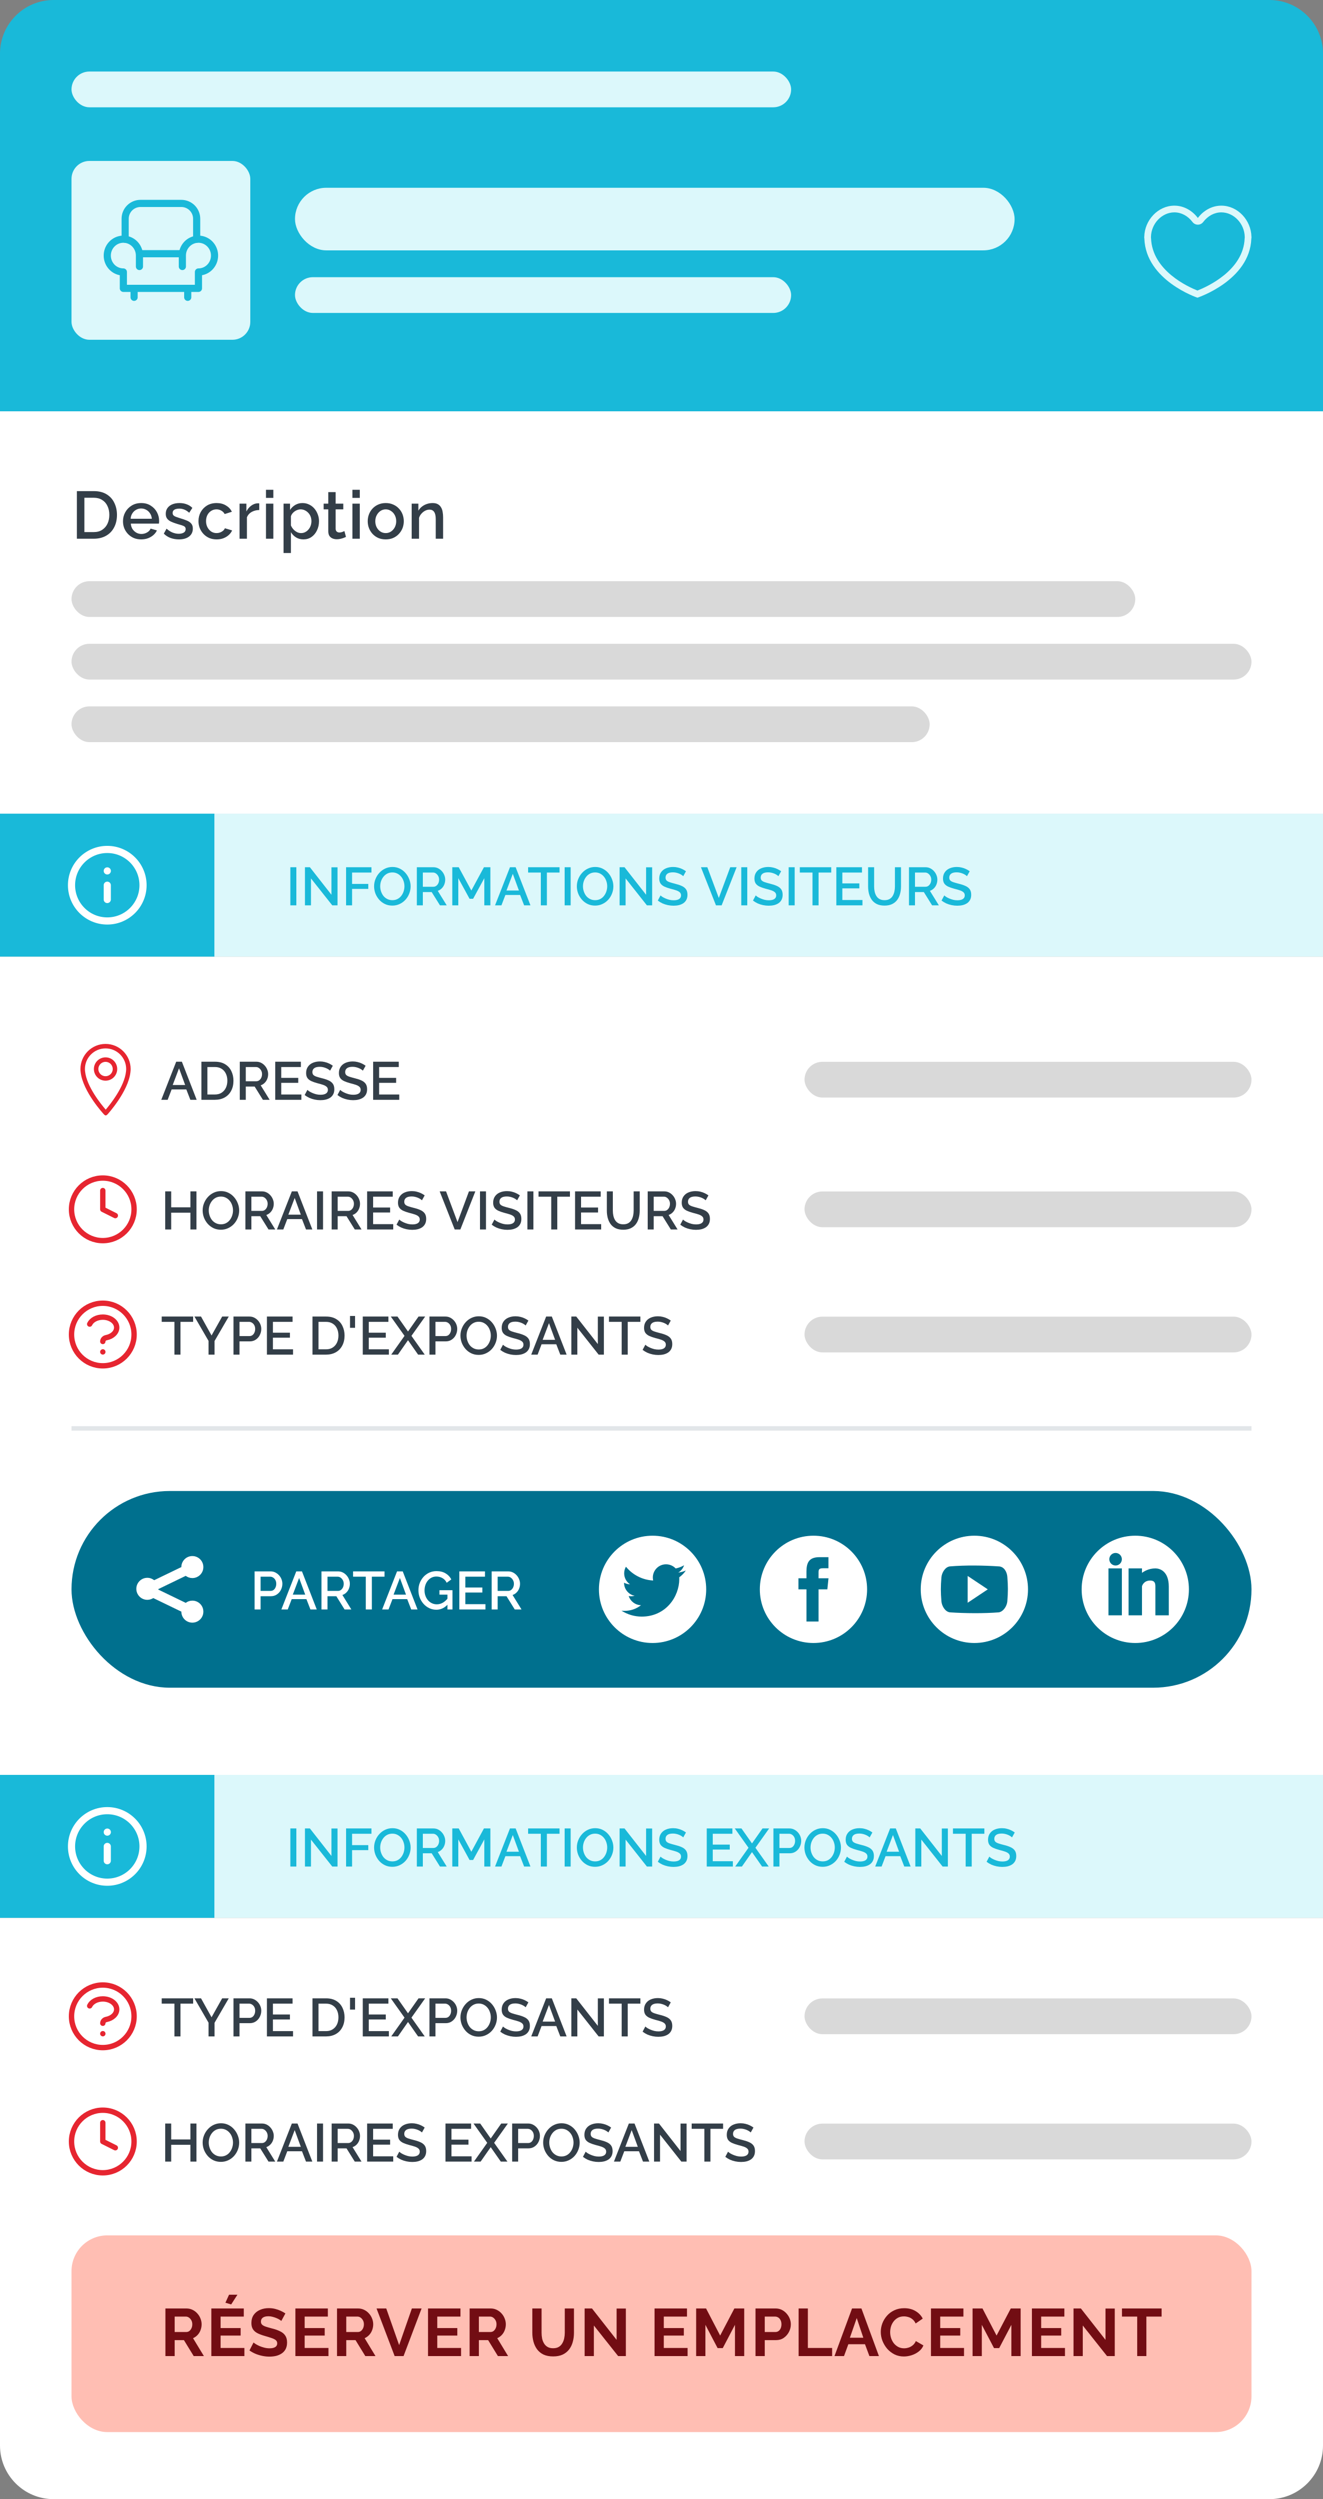 <svg xmlns="http://www.w3.org/2000/svg" width="296" height="559" viewBox="0 0 296 559" fill="none"><rect x="0" y="0" width="296" height="559" fill="#808080" stroke="none"/><path d="M0 12C0 5.373 5.373 0 12 0H284C290.627 0 296 5.373 296 12V92H0V12Z" fill="#19B9D9"></path><rect x="16" y="16" width="161" height="8" rx="4" fill="#DCF8FB"></rect><rect x="16" y="36" width="40" height="40" rx="4" fill="#DCF8FB"></rect><path d="M28 53.5V48.929C28 48.02 28.361 47.147 29.004 46.504C29.647 45.861 30.519 45.5 31.429 45.5H40.571C41.481 45.5 42.353 45.861 42.996 46.504C43.639 47.147 44 48.02 44 48.929V53.5" stroke="#19B9D9" stroke-width="1.6" stroke-linecap="round" stroke-linejoin="round"></path><path d="M40.8 59.611V57.167C40.8 56.442 41.011 55.733 41.407 55.13C41.802 54.527 42.364 54.057 43.022 53.779C43.68 53.502 44.404 53.429 45.102 53.571C45.801 53.712 46.442 54.061 46.946 54.574C47.449 55.087 47.792 55.74 47.931 56.452C48.07 57.163 47.998 57.9 47.726 58.57C47.453 59.24 46.992 59.813 46.4 60.216C45.808 60.618 45.112 60.834 44.4 60.834V64.5H27.6V60.834C26.888 60.834 26.192 60.618 25.6 60.216C25.008 59.813 24.547 59.24 24.274 58.57C24.002 57.9 23.93 57.163 24.069 56.452C24.208 55.74 24.551 55.087 25.054 54.574C25.558 54.061 26.199 53.712 26.898 53.571C27.596 53.429 28.32 53.502 28.978 53.779C29.636 54.057 30.198 54.527 30.593 55.13C30.989 55.733 31.2 56.442 31.2 57.167V59.611" stroke="#19B9D9" stroke-width="1.6" stroke-linecap="round" stroke-linejoin="round"></path><path d="M31.5 56.75L40.5 56.75" stroke="#19B9D9" stroke-width="1.6" stroke-linecap="round" stroke-linejoin="round"></path><path d="M30 64.5V66.5" stroke="#19B9D9" stroke-width="1.6" stroke-linecap="round" stroke-linejoin="round"></path><path d="M42 64.5V66.5" stroke="#19B9D9" stroke-width="1.6" stroke-linecap="round" stroke-linejoin="round"></path><rect x="66" y="42" width="161" height="14" rx="7" fill="#DCF8FB"></rect><rect x="66" y="62" width="111" height="8" rx="4" fill="#DCF8FB"></rect><path d="M279.988 52.962C279.925 49.281 276.938 46 273.25 46C271.117 46 269.238 47.116 268 48.754C266.762 47.116 264.883 46 262.75 46C259.061 46 256.075 49.281 256.012 52.962H256C256 52.984 256.004 53.005 256.004 53.028C256.004 53.044 256 53.061 256 53.079C256 53.182 256.025 53.26 256.03 53.359C256.36 62.74 267.905 66.586 267.905 66.586C267.905 66.586 279.62 62.745 279.967 53.374C279.973 53.269 280 53.187 280 53.079C280 53.061 279.995 53.044 279.995 53.028C279.995 53.004 280 52.984 280 52.962H279.988ZM278.469 53.319C278.203 60.519 269.982 64.179 267.909 64.987C265.854 64.177 257.782 60.534 257.529 53.29C257.526 53.215 257.518 53.146 257.507 53.071C257.509 53.044 257.511 53.016 257.512 52.987C257.563 50.013 259.962 47.5 262.75 47.5C264.289 47.5 265.767 48.286 266.803 49.659C267.087 50.034 267.529 50.254 268 50.254C268.471 50.254 268.914 50.034 269.197 49.659C270.234 48.286 271.711 47.5 273.25 47.5C276.038 47.5 278.437 50.013 278.488 52.987C278.488 53.016 278.49 53.044 278.493 53.073C278.482 53.146 278.473 53.224 278.469 53.319Z" fill="#DCF8FB"></path><rect width="296" height="90" transform="translate(0 92)" fill="white"></rect><path d="M17.2 120.5V109.85H20.98C22.13 109.85 23.09 110.09 23.86 110.57C24.63 111.04 25.205 111.68 25.585 112.49C25.975 113.29 26.17 114.18 26.17 115.16C26.17 116.24 25.955 117.18 25.525 117.98C25.105 118.78 24.505 119.4 23.725 119.84C22.945 120.28 22.03 120.5 20.98 120.5H17.2ZM24.46 115.16C24.46 114.41 24.32 113.75 24.04 113.18C23.77 112.6 23.375 112.15 22.855 111.83C22.345 111.5 21.72 111.335 20.98 111.335H18.88V119.015H20.98C21.73 119.015 22.36 118.845 22.87 118.505C23.39 118.165 23.785 117.705 24.055 117.125C24.325 116.545 24.46 115.89 24.46 115.16ZM31.582 120.65C30.972 120.65 30.417 120.545 29.917 120.335C29.427 120.115 29.002 119.82 28.642 119.45C28.282 119.07 28.002 118.64 27.802 118.16C27.612 117.67 27.517 117.15 27.517 116.6C27.517 115.86 27.687 115.185 28.027 114.575C28.367 113.955 28.842 113.46 29.452 113.09C30.062 112.71 30.777 112.52 31.597 112.52C32.417 112.52 33.122 112.71 33.712 113.09C34.312 113.46 34.777 113.95 35.107 114.56C35.437 115.17 35.602 115.825 35.602 116.525C35.602 116.645 35.597 116.76 35.587 116.87C35.577 116.97 35.567 117.055 35.557 117.125H29.272C29.302 117.585 29.427 117.99 29.647 118.34C29.877 118.68 30.167 118.95 30.517 119.15C30.867 119.34 31.242 119.435 31.642 119.435C32.082 119.435 32.497 119.325 32.887 119.105C33.287 118.885 33.557 118.595 33.697 118.235L35.107 118.64C34.937 119.02 34.677 119.365 34.327 119.675C33.987 119.975 33.582 120.215 33.112 120.395C32.642 120.565 32.132 120.65 31.582 120.65ZM29.227 116.03H33.967C33.937 115.58 33.807 115.185 33.577 114.845C33.357 114.495 33.072 114.225 32.722 114.035C32.382 113.835 32.002 113.735 31.582 113.735C31.172 113.735 30.792 113.835 30.442 114.035C30.102 114.225 29.822 114.495 29.602 114.845C29.382 115.185 29.257 115.58 29.227 116.03ZM40.038 120.65C39.378 120.65 38.753 120.545 38.163 120.335C37.573 120.115 37.068 119.79 36.648 119.36L37.263 118.25C37.713 118.65 38.163 118.94 38.613 119.12C39.073 119.3 39.528 119.39 39.978 119.39C40.438 119.39 40.813 119.305 41.103 119.135C41.393 118.955 41.538 118.695 41.538 118.355C41.538 118.105 41.463 117.92 41.313 117.8C41.163 117.68 40.943 117.575 40.653 117.485C40.373 117.395 40.033 117.295 39.633 117.185C39.073 117.015 38.603 116.84 38.223 116.66C37.843 116.47 37.558 116.24 37.368 115.97C37.178 115.7 37.083 115.355 37.083 114.935C37.083 114.425 37.213 113.99 37.473 113.63C37.733 113.27 38.093 112.995 38.553 112.805C39.023 112.615 39.563 112.52 40.173 112.52C40.743 112.52 41.268 112.61 41.748 112.79C42.238 112.96 42.668 113.23 43.038 113.6L42.333 114.695C41.983 114.375 41.623 114.14 41.253 113.99C40.893 113.84 40.503 113.765 40.083 113.765C39.843 113.765 39.613 113.795 39.393 113.855C39.173 113.905 38.988 114.005 38.838 114.155C38.698 114.295 38.628 114.495 38.628 114.755C38.628 114.965 38.688 115.135 38.808 115.265C38.928 115.395 39.108 115.505 39.348 115.595C39.588 115.685 39.883 115.785 40.233 115.895C40.843 116.075 41.363 116.255 41.793 116.435C42.223 116.605 42.553 116.83 42.783 117.11C43.023 117.38 43.143 117.755 43.143 118.235C43.143 118.995 42.858 119.59 42.288 120.02C41.728 120.44 40.978 120.65 40.038 120.65ZM48.471 120.65C47.861 120.65 47.306 120.545 46.806 120.335C46.316 120.115 45.891 119.815 45.531 119.435C45.171 119.055 44.891 118.62 44.691 118.13C44.501 117.64 44.406 117.12 44.406 116.57C44.406 115.83 44.571 115.155 44.901 114.545C45.241 113.935 45.711 113.445 46.311 113.075C46.921 112.705 47.641 112.52 48.471 112.52C49.271 112.52 49.966 112.7 50.556 113.06C51.156 113.41 51.596 113.88 51.876 114.47L50.271 114.98C50.091 114.65 49.836 114.395 49.506 114.215C49.186 114.025 48.831 113.93 48.441 113.93C48.001 113.93 47.601 114.045 47.241 114.275C46.891 114.495 46.611 114.805 46.401 115.205C46.201 115.595 46.101 116.05 46.101 116.57C46.101 117.07 46.206 117.525 46.416 117.935C46.626 118.335 46.906 118.655 47.256 118.895C47.616 119.125 48.016 119.24 48.456 119.24C48.726 119.24 48.986 119.195 49.236 119.105C49.496 119.005 49.721 118.875 49.911 118.715C50.101 118.545 50.236 118.36 50.316 118.16L51.936 118.64C51.766 119.03 51.511 119.375 51.171 119.675C50.841 119.975 50.446 120.215 49.986 120.395C49.536 120.565 49.031 120.65 48.471 120.65ZM58.005 114.08C57.365 114.09 56.795 114.235 56.295 114.515C55.805 114.795 55.455 115.19 55.245 115.7V120.5H53.595V112.655H55.125V114.41C55.395 113.87 55.75 113.44 56.19 113.12C56.63 112.79 57.095 112.61 57.585 112.58C57.685 112.58 57.765 112.58 57.825 112.58C57.895 112.58 57.955 112.585 58.005 112.595V114.08ZM59.506 120.5V112.655H61.156V120.5H59.506ZM59.506 111.365V109.55H61.156V111.365H59.506ZM67.893 120.65C67.263 120.65 66.708 120.5 66.228 120.2C65.748 119.9 65.368 119.51 65.088 119.03V123.695H63.438V112.655H64.893V114.065C65.193 113.595 65.583 113.22 66.063 112.94C66.543 112.66 67.078 112.52 67.668 112.52C68.208 112.52 68.703 112.63 69.153 112.85C69.603 113.06 69.993 113.355 70.323 113.735C70.653 114.115 70.908 114.55 71.088 115.04C71.278 115.52 71.373 116.03 71.373 116.57C71.373 117.32 71.223 118.005 70.923 118.625C70.633 119.245 70.223 119.74 69.693 120.11C69.173 120.47 68.573 120.65 67.893 120.65ZM67.353 119.24C67.703 119.24 68.018 119.165 68.298 119.015C68.588 118.865 68.833 118.665 69.033 118.415C69.243 118.165 69.403 117.88 69.513 117.56C69.623 117.24 69.678 116.91 69.678 116.57C69.678 116.21 69.618 115.87 69.498 115.55C69.378 115.23 69.203 114.95 68.973 114.71C68.753 114.47 68.493 114.28 68.193 114.14C67.903 114 67.583 113.93 67.233 113.93C67.023 113.93 66.803 113.97 66.573 114.05C66.343 114.13 66.128 114.24 65.928 114.38C65.728 114.52 65.553 114.685 65.403 114.875C65.253 115.065 65.148 115.265 65.088 115.475V117.53C65.228 117.85 65.413 118.14 65.643 118.4C65.873 118.65 66.138 118.855 66.438 119.015C66.738 119.165 67.043 119.24 67.353 119.24ZM77.405 120.095C77.265 120.165 77.09 120.24 76.88 120.32C76.67 120.4 76.43 120.47 76.16 120.53C75.9 120.59 75.63 120.62 75.35 120.62C75.01 120.62 74.695 120.56 74.405 120.44C74.115 120.32 73.88 120.13 73.7 119.87C73.53 119.6 73.445 119.255 73.445 118.835V113.93H72.41V112.655H73.445V110.075H75.095V112.655H76.805V113.93H75.095V118.31C75.115 118.58 75.2 118.78 75.35 118.91C75.51 119.04 75.705 119.105 75.935 119.105C76.165 119.105 76.385 119.065 76.595 118.985C76.805 118.905 76.96 118.84 77.06 118.79L77.405 120.095ZM78.848 120.5V112.655H80.498V120.5H78.848ZM78.848 111.365V109.55H80.498V111.365H78.848ZM86.306 120.65C85.686 120.65 85.131 120.545 84.641 120.335C84.151 120.115 83.726 119.815 83.366 119.435C83.016 119.055 82.746 118.625 82.556 118.145C82.366 117.655 82.271 117.135 82.271 116.585C82.271 116.035 82.366 115.515 82.556 115.025C82.746 114.535 83.016 114.105 83.366 113.735C83.726 113.355 84.151 113.06 84.641 112.85C85.141 112.63 85.696 112.52 86.306 112.52C86.916 112.52 87.466 112.63 87.956 112.85C88.456 113.06 88.881 113.355 89.231 113.735C89.591 114.105 89.866 114.535 90.056 115.025C90.246 115.515 90.341 116.035 90.341 116.585C90.341 117.135 90.246 117.655 90.056 118.145C89.866 118.625 89.591 119.055 89.231 119.435C88.881 119.815 88.456 120.115 87.956 120.335C87.466 120.545 86.916 120.65 86.306 120.65ZM83.966 116.6C83.966 117.1 84.071 117.55 84.281 117.95C84.491 118.35 84.771 118.665 85.121 118.895C85.471 119.125 85.866 119.24 86.306 119.24C86.736 119.24 87.126 119.125 87.476 118.895C87.836 118.655 88.121 118.335 88.331 117.935C88.541 117.525 88.646 117.075 88.646 116.585C88.646 116.085 88.541 115.635 88.331 115.235C88.121 114.835 87.836 114.52 87.476 114.29C87.126 114.05 86.736 113.93 86.306 113.93C85.866 113.93 85.471 114.05 85.121 114.29C84.771 114.53 84.491 114.85 84.281 115.25C84.071 115.64 83.966 116.09 83.966 116.6ZM99.139 120.5H97.489V116.105C97.489 115.375 97.369 114.84 97.129 114.5C96.899 114.16 96.554 113.99 96.094 113.99C95.774 113.99 95.454 114.07 95.134 114.23C94.824 114.39 94.544 114.61 94.294 114.89C94.044 115.16 93.864 115.475 93.754 115.835V120.5H92.104V112.655H93.604V114.23C93.804 113.88 94.064 113.58 94.384 113.33C94.714 113.07 95.084 112.87 95.494 112.73C95.904 112.59 96.339 112.52 96.799 112.52C97.269 112.52 97.654 112.605 97.954 112.775C98.264 112.945 98.504 113.18 98.674 113.48C98.854 113.77 98.974 114.11 99.034 114.5C99.104 114.88 99.139 115.285 99.139 115.715V120.5Z" fill="#333E48"></path><rect x="16" y="130" width="238" height="8" rx="4" fill="#D9D9D9"></rect><rect x="16" y="144" width="264" height="8" rx="4" fill="#D9D9D9"></rect><rect x="16" y="158" width="192" height="8" rx="4" fill="#D9D9D9"></rect><rect width="296" height="32" transform="translate(0 182)" fill="white"></rect><rect width="48" height="32" transform="translate(0 182)" fill="#19B9D9"></rect><path d="M24 201.2V198M24 194.8H24.008M32 198C32 202.419 28.418 206 24 206C19.582 206 16 202.419 16 198C16 193.582 19.582 190 24 190C28.418 190 32 193.582 32 198Z" stroke="white" stroke-width="1.6" stroke-linecap="round" stroke-linejoin="round"></path><rect width="248" height="32" transform="translate(48 182)" fill="#DCF8FB"></rect><path d="M64.96 202.5V193.98H66.304V202.5H64.96ZM69.573 196.476V202.5H68.23V193.98H69.334L74.157 200.136V193.992H75.513V202.5H74.338L69.573 196.476ZM77.429 202.5V193.98H83.105V195.168H78.773V197.712H82.397V198.828H78.773V202.5H77.429ZM87.777 202.56C87.161 202.56 86.605 202.44 86.109 202.2C85.613 201.96 85.185 201.636 84.825 201.228C84.465 200.812 84.185 200.348 83.985 199.836C83.793 199.316 83.697 198.784 83.697 198.24C83.697 197.672 83.801 197.132 84.009 196.62C84.217 196.1 84.505 195.64 84.873 195.24C85.241 194.832 85.673 194.512 86.169 194.28C86.673 194.04 87.217 193.92 87.801 193.92C88.409 193.92 88.961 194.044 89.457 194.292C89.961 194.54 90.389 194.872 90.741 195.288C91.101 195.704 91.377 196.168 91.569 196.68C91.769 197.192 91.869 197.716 91.869 198.252C91.869 198.82 91.765 199.364 91.557 199.884C91.357 200.396 91.073 200.856 90.705 201.264C90.337 201.664 89.901 201.98 89.397 202.212C88.901 202.444 88.361 202.56 87.777 202.56ZM85.065 198.24C85.065 198.64 85.129 199.028 85.257 199.404C85.385 199.78 85.565 200.116 85.797 200.412C86.037 200.7 86.325 200.928 86.661 201.096C86.997 201.264 87.373 201.348 87.789 201.348C88.221 201.348 88.605 201.26 88.941 201.084C89.277 200.908 89.557 200.672 89.781 200.376C90.013 200.072 90.189 199.736 90.309 199.368C90.429 198.992 90.489 198.616 90.489 198.24C90.489 197.84 90.425 197.456 90.297 197.088C90.177 196.712 89.997 196.38 89.757 196.092C89.517 195.796 89.229 195.564 88.893 195.396C88.565 195.228 88.197 195.144 87.789 195.144C87.357 195.144 86.973 195.232 86.637 195.408C86.301 195.584 86.017 195.82 85.785 196.116C85.553 196.412 85.373 196.744 85.245 197.112C85.125 197.48 85.065 197.856 85.065 198.24ZM93.261 202.5V193.98H96.969C97.353 193.98 97.705 194.06 98.025 194.22C98.345 194.38 98.621 194.592 98.853 194.856C99.093 195.12 99.277 195.416 99.405 195.744C99.541 196.072 99.609 196.408 99.609 196.752C99.609 197.128 99.541 197.488 99.405 197.832C99.269 198.176 99.073 198.472 98.817 198.72C98.569 198.968 98.277 199.148 97.941 199.26L99.945 202.5H98.433L96.585 199.536H94.605V202.5H93.261ZM94.605 198.348H96.957C97.205 198.348 97.425 198.276 97.617 198.132C97.809 197.988 97.961 197.796 98.073 197.556C98.185 197.308 98.241 197.04 98.241 196.752C98.241 196.456 98.177 196.192 98.049 195.96C97.921 195.72 97.753 195.528 97.545 195.384C97.345 195.24 97.125 195.168 96.885 195.168H94.605V198.348ZM108.358 202.5V196.428L105.85 201.036H105.058L102.538 196.428V202.5H101.194V193.98H102.634L105.454 199.188L108.274 193.98H109.714V202.5H108.358ZM114.096 193.98H115.368L118.68 202.5H117.264L116.364 200.184H113.076L112.188 202.5H110.76L114.096 193.98ZM116.1 199.188L114.732 195.456L113.316 199.188H116.1ZM125.189 195.168H122.357V202.5H121.001V195.168H118.157V193.98H125.189V195.168ZM126.331 202.5V193.98H127.675V202.5H126.331ZM133.141 202.56C132.525 202.56 131.969 202.44 131.473 202.2C130.977 201.96 130.549 201.636 130.189 201.228C129.829 200.812 129.549 200.348 129.349 199.836C129.157 199.316 129.061 198.784 129.061 198.24C129.061 197.672 129.165 197.132 129.373 196.62C129.581 196.1 129.869 195.64 130.237 195.24C130.605 194.832 131.037 194.512 131.533 194.28C132.037 194.04 132.581 193.92 133.165 193.92C133.773 193.92 134.325 194.044 134.821 194.292C135.325 194.54 135.753 194.872 136.105 195.288C136.465 195.704 136.741 196.168 136.933 196.68C137.133 197.192 137.233 197.716 137.233 198.252C137.233 198.82 137.129 199.364 136.921 199.884C136.721 200.396 136.437 200.856 136.069 201.264C135.701 201.664 135.265 201.98 134.761 202.212C134.265 202.444 133.725 202.56 133.141 202.56ZM130.429 198.24C130.429 198.64 130.493 199.028 130.621 199.404C130.749 199.78 130.929 200.116 131.161 200.412C131.401 200.7 131.689 200.928 132.025 201.096C132.361 201.264 132.737 201.348 133.153 201.348C133.585 201.348 133.969 201.26 134.305 201.084C134.641 200.908 134.921 200.672 135.145 200.376C135.377 200.072 135.553 199.736 135.673 199.368C135.793 198.992 135.853 198.616 135.853 198.24C135.853 197.84 135.789 197.456 135.661 197.088C135.541 196.712 135.361 196.38 135.121 196.092C134.881 195.796 134.593 195.564 134.257 195.396C133.929 195.228 133.561 195.144 133.153 195.144C132.721 195.144 132.337 195.232 132.001 195.408C131.665 195.584 131.381 195.82 131.149 196.116C130.917 196.412 130.737 196.744 130.609 197.112C130.489 197.48 130.429 197.856 130.429 198.24ZM139.968 196.476V202.5H138.624V193.98H139.728L144.552 200.136V193.992H145.908V202.5H144.732L139.968 196.476ZM152.863 195.984C152.783 195.896 152.667 195.804 152.515 195.708C152.363 195.604 152.183 195.508 151.975 195.42C151.767 195.332 151.543 195.26 151.303 195.204C151.063 195.148 150.815 195.12 150.559 195.12C149.999 195.12 149.583 195.224 149.311 195.432C149.039 195.64 148.903 195.928 148.903 196.296C148.903 196.568 148.979 196.784 149.131 196.944C149.283 197.096 149.515 197.224 149.827 197.328C150.139 197.432 150.531 197.544 151.003 197.664C151.579 197.8 152.079 197.964 152.503 198.156C152.927 198.34 153.251 198.588 153.475 198.9C153.699 199.212 153.811 199.624 153.811 200.136C153.811 200.568 153.731 200.94 153.571 201.252C153.411 201.564 153.187 201.82 152.899 202.02C152.611 202.212 152.279 202.356 151.903 202.452C151.527 202.54 151.123 202.584 150.691 202.584C150.267 202.584 149.843 202.54 149.419 202.452C149.003 202.364 148.603 202.236 148.219 202.068C147.843 201.892 147.495 201.68 147.175 201.432L147.787 200.28C147.891 200.384 148.039 200.5 148.231 200.628C148.431 200.748 148.659 200.864 148.915 200.976C149.179 201.088 149.463 201.184 149.767 201.264C150.079 201.336 150.395 201.372 150.715 201.372C151.251 201.372 151.659 201.28 151.939 201.096C152.227 200.904 152.371 200.632 152.371 200.28C152.371 199.992 152.279 199.764 152.095 199.596C151.911 199.42 151.643 199.272 151.291 199.152C150.939 199.032 150.519 198.912 150.031 198.792C149.471 198.64 149.003 198.476 148.627 198.3C148.251 198.116 147.967 197.884 147.775 197.604C147.591 197.316 147.499 196.952 147.499 196.512C147.499 195.952 147.635 195.48 147.907 195.096C148.179 194.704 148.547 194.412 149.011 194.22C149.483 194.02 150.011 193.92 150.595 193.92C150.979 193.92 151.343 193.964 151.687 194.052C152.031 194.132 152.351 194.244 152.647 194.388C152.951 194.532 153.227 194.696 153.475 194.88L152.863 195.984ZM158.254 193.98L160.822 200.856L163.378 193.98H164.806L161.458 202.5H160.186L156.826 193.98H158.254ZM165.847 202.5V193.98H167.191V202.5H165.847ZM174.156 195.984C174.076 195.896 173.96 195.804 173.808 195.708C173.656 195.604 173.476 195.508 173.268 195.42C173.06 195.332 172.836 195.26 172.596 195.204C172.356 195.148 172.108 195.12 171.852 195.12C171.292 195.12 170.876 195.224 170.604 195.432C170.332 195.64 170.196 195.928 170.196 196.296C170.196 196.568 170.272 196.784 170.424 196.944C170.576 197.096 170.808 197.224 171.12 197.328C171.432 197.432 171.824 197.544 172.296 197.664C172.872 197.8 173.372 197.964 173.796 198.156C174.22 198.34 174.544 198.588 174.768 198.9C174.992 199.212 175.104 199.624 175.104 200.136C175.104 200.568 175.024 200.94 174.864 201.252C174.704 201.564 174.48 201.82 174.192 202.02C173.904 202.212 173.572 202.356 173.196 202.452C172.82 202.54 172.416 202.584 171.984 202.584C171.56 202.584 171.136 202.54 170.712 202.452C170.296 202.364 169.896 202.236 169.512 202.068C169.136 201.892 168.788 201.68 168.468 201.432L169.08 200.28C169.184 200.384 169.332 200.5 169.524 200.628C169.724 200.748 169.952 200.864 170.208 200.976C170.472 201.088 170.756 201.184 171.06 201.264C171.372 201.336 171.688 201.372 172.008 201.372C172.544 201.372 172.952 201.28 173.232 201.096C173.52 200.904 173.664 200.632 173.664 200.28C173.664 199.992 173.572 199.764 173.388 199.596C173.204 199.42 172.936 199.272 172.584 199.152C172.232 199.032 171.812 198.912 171.324 198.792C170.764 198.64 170.296 198.476 169.92 198.3C169.544 198.116 169.26 197.884 169.068 197.604C168.884 197.316 168.792 196.952 168.792 196.512C168.792 195.952 168.928 195.48 169.2 195.096C169.472 194.704 169.84 194.412 170.304 194.22C170.776 194.02 171.304 193.92 171.888 193.92C172.272 193.92 172.636 193.964 172.98 194.052C173.324 194.132 173.644 194.244 173.94 194.388C174.244 194.532 174.52 194.696 174.768 194.88L174.156 195.984ZM176.452 202.5V193.98H177.796V202.5H176.452ZM185.974 195.168H183.142V202.5H181.786V195.168H178.942V193.98H185.974V195.168ZM192.96 201.312V202.5H187.116V193.98H192.852V195.168H188.46V197.592H192.264V198.708H188.46V201.312H192.96ZM197.899 202.56C197.219 202.56 196.643 202.444 196.171 202.212C195.707 201.98 195.331 201.664 195.043 201.264C194.763 200.864 194.555 200.408 194.419 199.896C194.291 199.384 194.227 198.852 194.227 198.3V193.98H195.571V198.3C195.571 198.692 195.611 199.072 195.691 199.44C195.771 199.8 195.899 200.124 196.075 200.412C196.251 200.7 196.487 200.928 196.783 201.096C197.087 201.264 197.459 201.348 197.899 201.348C198.347 201.348 198.719 201.264 199.015 201.096C199.319 200.92 199.555 200.688 199.723 200.4C199.899 200.104 200.027 199.776 200.107 199.416C200.187 199.056 200.227 198.684 200.227 198.3V193.98H201.583V198.3C201.583 198.884 201.511 199.436 201.367 199.956C201.231 200.468 201.015 200.92 200.719 201.312C200.431 201.696 200.055 202 199.591 202.224C199.127 202.448 198.563 202.56 197.899 202.56ZM203.37 202.5V193.98H207.078C207.462 193.98 207.814 194.06 208.134 194.22C208.454 194.38 208.73 194.592 208.962 194.856C209.202 195.12 209.386 195.416 209.514 195.744C209.65 196.072 209.718 196.408 209.718 196.752C209.718 197.128 209.65 197.488 209.514 197.832C209.378 198.176 209.182 198.472 208.926 198.72C208.678 198.968 208.386 199.148 208.05 199.26L210.054 202.5H208.542L206.694 199.536H204.714V202.5H203.37ZM204.714 198.348H207.066C207.314 198.348 207.534 198.276 207.726 198.132C207.918 197.988 208.07 197.796 208.182 197.556C208.294 197.308 208.35 197.04 208.35 196.752C208.35 196.456 208.286 196.192 208.158 195.96C208.03 195.72 207.862 195.528 207.654 195.384C207.454 195.24 207.234 195.168 206.994 195.168H204.714V198.348ZM216.344 195.984C216.264 195.896 216.148 195.804 215.996 195.708C215.844 195.604 215.664 195.508 215.456 195.42C215.248 195.332 215.024 195.26 214.784 195.204C214.544 195.148 214.296 195.12 214.04 195.12C213.48 195.12 213.064 195.224 212.792 195.432C212.52 195.64 212.384 195.928 212.384 196.296C212.384 196.568 212.46 196.784 212.612 196.944C212.764 197.096 212.996 197.224 213.308 197.328C213.62 197.432 214.012 197.544 214.484 197.664C215.06 197.8 215.56 197.964 215.984 198.156C216.408 198.34 216.732 198.588 216.956 198.9C217.18 199.212 217.292 199.624 217.292 200.136C217.292 200.568 217.212 200.94 217.052 201.252C216.892 201.564 216.668 201.82 216.38 202.02C216.092 202.212 215.76 202.356 215.384 202.452C215.008 202.54 214.604 202.584 214.172 202.584C213.748 202.584 213.324 202.54 212.9 202.452C212.484 202.364 212.084 202.236 211.7 202.068C211.324 201.892 210.976 201.68 210.656 201.432L211.268 200.28C211.372 200.384 211.52 200.5 211.712 200.628C211.912 200.748 212.14 200.864 212.396 200.976C212.66 201.088 212.944 201.184 213.248 201.264C213.56 201.336 213.876 201.372 214.196 201.372C214.732 201.372 215.14 201.28 215.42 201.096C215.708 200.904 215.852 200.632 215.852 200.28C215.852 199.992 215.76 199.764 215.576 199.596C215.392 199.42 215.124 199.272 214.772 199.152C214.42 199.032 214 198.912 213.512 198.792C212.952 198.64 212.484 198.476 212.108 198.3C211.732 198.116 211.448 197.884 211.256 197.604C211.072 197.316 210.98 196.952 210.98 196.512C210.98 195.952 211.116 195.48 211.388 195.096C211.66 194.704 212.028 194.412 212.492 194.22C212.964 194.02 213.492 193.92 214.076 193.92C214.46 193.92 214.824 193.964 215.168 194.052C215.512 194.132 215.832 194.244 216.128 194.388C216.432 194.532 216.708 194.696 216.956 194.88L216.344 195.984Z" fill="#19B9D9"></path><rect width="296" height="183" transform="translate(0 214)" fill="white"></rect><path d="M23.615 241.725C25.054 241.725 26.225 240.554 26.225 239.115C26.225 237.676 25.054 236.505 23.615 236.505C22.175 236.505 21.005 237.676 21.005 239.115C21.005 240.554 22.175 241.725 23.615 241.725ZM23.615 237.507C24.501 237.507 25.223 238.228 25.223 239.115C25.223 240.002 24.502 240.724 23.615 240.724C22.727 240.724 22.006 240.001 22.006 239.115C22.006 238.229 22.727 237.507 23.615 237.507ZM23.25 249.254C23.334 249.347 23.416 249.407 23.494 249.449C23.495 249.45 23.497 249.45 23.498 249.451C23.552 249.479 23.605 249.5 23.655 249.5C23.705 249.5 23.758 249.479 23.812 249.451C23.813 249.45 23.815 249.45 23.816 249.449C23.894 249.407 23.975 249.347 24.059 249.254C24.059 249.254 28.715 244.191 29.183 239.804C29.21 239.578 29.23 239.348 29.23 239.115C29.23 236.014 26.716 233.5 23.615 233.5C20.514 233.5 18 236.014 18 239.115C18 239.352 18.019 239.584 18.048 239.813C18.528 244.198 23.25 249.254 23.25 249.254ZM23.615 234.502C26.159 234.502 28.228 236.571 28.228 239.115C28.228 239.284 28.216 239.465 28.187 239.698C27.828 243.059 24.672 247.003 23.656 248.203C22.613 247.001 19.412 243.067 19.042 239.69C19.015 239.469 19.002 239.286 19.002 239.115C19.002 236.571 21.071 234.502 23.615 234.502Z" fill="#E62530"></path><path d="M39.42 237.48H40.692L44.004 246H42.588L41.688 243.684H38.4L37.512 246H36.084L39.42 237.48ZM41.424 242.688L40.056 238.956L38.64 242.688H41.424ZM45.058 246V237.48H48.082C49.002 237.48 49.77 237.672 50.386 238.056C51.002 238.432 51.462 238.944 51.766 239.592C52.078 240.232 52.234 240.944 52.234 241.728C52.234 242.592 52.062 243.344 51.718 243.984C51.382 244.624 50.902 245.12 50.278 245.472C49.654 245.824 48.922 246 48.082 246H45.058ZM50.866 241.728C50.866 241.128 50.754 240.6 50.53 240.144C50.314 239.68 49.998 239.32 49.582 239.064C49.174 238.8 48.674 238.668 48.082 238.668H46.402V244.812H48.082C48.682 244.812 49.186 244.676 49.594 244.404C50.01 244.132 50.326 243.764 50.542 243.3C50.758 242.836 50.866 242.312 50.866 241.728ZM53.648 246V237.48H57.355C57.739 237.48 58.092 237.56 58.411 237.72C58.731 237.88 59.008 238.092 59.239 238.356C59.48 238.62 59.663 238.916 59.791 239.244C59.928 239.572 59.995 239.908 59.995 240.252C59.995 240.628 59.928 240.988 59.791 241.332C59.656 241.676 59.459 241.972 59.203 242.22C58.956 242.468 58.663 242.648 58.328 242.76L60.331 246H58.819L56.971 243.036H54.992V246H53.648ZM54.992 241.848H57.343C57.592 241.848 57.812 241.776 58.004 241.632C58.196 241.488 58.347 241.296 58.459 241.056C58.572 240.808 58.627 240.54 58.627 240.252C58.627 239.956 58.563 239.692 58.435 239.46C58.307 239.22 58.139 239.028 57.931 238.884C57.731 238.74 57.511 238.668 57.272 238.668H54.992V241.848ZM67.425 244.812V246H61.581V237.48H67.317V238.668H62.925V241.092H66.729V242.208H62.925V244.812H67.425ZM73.852 239.484C73.772 239.396 73.656 239.304 73.504 239.208C73.352 239.104 73.172 239.008 72.964 238.92C72.756 238.832 72.532 238.76 72.292 238.704C72.052 238.648 71.804 238.62 71.548 238.62C70.988 238.62 70.572 238.724 70.3 238.932C70.028 239.14 69.892 239.428 69.892 239.796C69.892 240.068 69.968 240.284 70.12 240.444C70.272 240.596 70.504 240.724 70.816 240.828C71.128 240.932 71.52 241.044 71.992 241.164C72.568 241.3 73.068 241.464 73.492 241.656C73.916 241.84 74.24 242.088 74.464 242.4C74.688 242.712 74.8 243.124 74.8 243.636C74.8 244.068 74.72 244.44 74.56 244.752C74.4 245.064 74.176 245.32 73.888 245.52C73.6 245.712 73.268 245.856 72.892 245.952C72.516 246.04 72.112 246.084 71.68 246.084C71.256 246.084 70.832 246.04 70.408 245.952C69.992 245.864 69.592 245.736 69.208 245.568C68.832 245.392 68.484 245.18 68.164 244.932L68.776 243.78C68.88 243.884 69.028 244 69.22 244.128C69.42 244.248 69.648 244.364 69.904 244.476C70.168 244.588 70.452 244.684 70.756 244.764C71.068 244.836 71.384 244.872 71.704 244.872C72.24 244.872 72.648 244.78 72.928 244.596C73.216 244.404 73.36 244.132 73.36 243.78C73.36 243.492 73.268 243.264 73.084 243.096C72.9 242.92 72.632 242.772 72.28 242.652C71.928 242.532 71.508 242.412 71.02 242.292C70.46 242.14 69.992 241.976 69.616 241.8C69.24 241.616 68.956 241.384 68.764 241.104C68.58 240.816 68.488 240.452 68.488 240.012C68.488 239.452 68.624 238.98 68.896 238.596C69.168 238.204 69.536 237.912 70 237.72C70.472 237.52 71 237.42 71.584 237.42C71.968 237.42 72.332 237.464 72.676 237.552C73.02 237.632 73.34 237.744 73.636 237.888C73.94 238.032 74.216 238.196 74.464 238.38L73.852 239.484ZM81.188 239.484C81.108 239.396 80.992 239.304 80.84 239.208C80.688 239.104 80.507 239.008 80.299 238.92C80.091 238.832 79.868 238.76 79.627 238.704C79.388 238.648 79.139 238.62 78.883 238.62C78.323 238.62 77.907 238.724 77.635 238.932C77.364 239.14 77.228 239.428 77.228 239.796C77.228 240.068 77.303 240.284 77.456 240.444C77.608 240.596 77.84 240.724 78.151 240.828C78.463 240.932 78.856 241.044 79.328 241.164C79.903 241.3 80.403 241.464 80.828 241.656C81.251 241.84 81.576 242.088 81.799 242.4C82.023 242.712 82.135 243.124 82.135 243.636C82.135 244.068 82.055 244.44 81.895 244.752C81.736 245.064 81.511 245.32 81.224 245.52C80.936 245.712 80.603 245.856 80.228 245.952C79.852 246.04 79.448 246.084 79.016 246.084C78.591 246.084 78.168 246.04 77.743 245.952C77.328 245.864 76.927 245.736 76.543 245.568C76.168 245.392 75.82 245.18 75.499 244.932L76.112 243.78C76.216 243.884 76.364 244 76.555 244.128C76.755 244.248 76.984 244.364 77.24 244.476C77.504 244.588 77.787 244.684 78.091 244.764C78.403 244.836 78.719 244.872 79.04 244.872C79.576 244.872 79.984 244.78 80.263 244.596C80.552 244.404 80.695 244.132 80.695 243.78C80.695 243.492 80.603 243.264 80.419 243.096C80.236 242.92 79.968 242.772 79.615 242.652C79.263 242.532 78.844 242.412 78.356 242.292C77.796 242.14 77.328 241.976 76.951 241.8C76.576 241.616 76.291 241.384 76.1 241.104C75.915 240.816 75.823 240.452 75.823 240.012C75.823 239.452 75.96 238.98 76.231 238.596C76.504 238.204 76.871 237.912 77.335 237.72C77.808 237.52 78.335 237.42 78.919 237.42C79.303 237.42 79.668 237.464 80.011 237.552C80.356 237.632 80.675 237.744 80.972 237.888C81.275 238.032 81.552 238.196 81.799 238.38L81.188 239.484ZM89.327 244.812V246H83.483V237.48H89.219V238.668H84.827V241.092H88.631V242.208H84.827V244.812H89.327Z" fill="#333E48"></path><rect x="180" y="237.5" width="100" height="8" rx="4" fill="#D9D9D9"></rect><path d="M23 266.3V270.5L25.8 271.9M30 270.5C30 274.366 26.866 277.5 23 277.5C19.134 277.5 16 274.366 16 270.5C16 266.634 19.134 263.5 23 263.5C26.866 263.5 30 266.634 30 270.5Z" stroke="#E62530" stroke-width="1.2" stroke-linecap="round" stroke-linejoin="round"></path><path d="M43.956 266.48V275H42.6V271.244H38.304V275H36.96V266.48H38.304V270.044H42.6V266.48H43.956ZM49.418 275.06C48.802 275.06 48.246 274.94 47.75 274.7C47.254 274.46 46.826 274.136 46.466 273.728C46.106 273.312 45.826 272.848 45.626 272.336C45.434 271.816 45.338 271.284 45.338 270.74C45.338 270.172 45.442 269.632 45.65 269.12C45.858 268.6 46.146 268.14 46.514 267.74C46.882 267.332 47.314 267.012 47.81 266.78C48.314 266.54 48.858 266.42 49.442 266.42C50.05 266.42 50.602 266.544 51.098 266.792C51.602 267.04 52.03 267.372 52.382 267.788C52.742 268.204 53.018 268.668 53.21 269.18C53.41 269.692 53.51 270.216 53.51 270.752C53.51 271.32 53.406 271.864 53.198 272.384C52.998 272.896 52.714 273.356 52.346 273.764C51.978 274.164 51.542 274.48 51.038 274.712C50.542 274.944 50.002 275.06 49.418 275.06ZM46.706 270.74C46.706 271.14 46.77 271.528 46.898 271.904C47.026 272.28 47.206 272.616 47.438 272.912C47.678 273.2 47.966 273.428 48.302 273.596C48.638 273.764 49.014 273.848 49.43 273.848C49.862 273.848 50.246 273.76 50.582 273.584C50.918 273.408 51.198 273.172 51.422 272.876C51.654 272.572 51.83 272.236 51.95 271.868C52.07 271.492 52.13 271.116 52.13 270.74C52.13 270.34 52.066 269.956 51.938 269.588C51.818 269.212 51.638 268.88 51.398 268.592C51.158 268.296 50.87 268.064 50.534 267.896C50.206 267.728 49.838 267.644 49.43 267.644C48.998 267.644 48.614 267.732 48.278 267.908C47.942 268.084 47.658 268.32 47.426 268.616C47.194 268.912 47.014 269.244 46.886 269.612C46.766 269.98 46.706 270.356 46.706 270.74ZM54.901 275V266.48H58.609C58.993 266.48 59.345 266.56 59.665 266.72C59.985 266.88 60.261 267.092 60.493 267.356C60.733 267.62 60.917 267.916 61.045 268.244C61.181 268.572 61.249 268.908 61.249 269.252C61.249 269.628 61.181 269.988 61.045 270.332C60.909 270.676 60.713 270.972 60.457 271.22C60.209 271.468 59.917 271.648 59.581 271.76L61.585 275H60.073L58.225 272.036H56.245V275H54.901ZM56.245 270.848H58.597C58.845 270.848 59.065 270.776 59.257 270.632C59.449 270.488 59.601 270.296 59.713 270.056C59.825 269.808 59.881 269.54 59.881 269.252C59.881 268.956 59.817 268.692 59.689 268.46C59.561 268.22 59.393 268.028 59.185 267.884C58.985 267.74 58.765 267.668 58.525 267.668H56.245V270.848ZM65.295 266.48H66.567L69.879 275H68.463L67.563 272.684H64.275L63.387 275H61.959L65.295 266.48ZM67.299 271.688L65.931 267.956L64.515 271.688H67.299ZM70.933 275V266.48H72.277V275H70.933ZM74.202 275V266.48H77.91C78.294 266.48 78.646 266.56 78.966 266.72C79.286 266.88 79.562 267.092 79.794 267.356C80.034 267.62 80.218 267.916 80.346 268.244C80.482 268.572 80.55 268.908 80.55 269.252C80.55 269.628 80.482 269.988 80.346 270.332C80.21 270.676 80.014 270.972 79.758 271.22C79.51 271.468 79.218 271.648 78.882 271.76L80.886 275H79.374L77.526 272.036H75.546V275H74.202ZM75.546 270.848H77.898C78.146 270.848 78.366 270.776 78.558 270.632C78.75 270.488 78.902 270.296 79.014 270.056C79.126 269.808 79.182 269.54 79.182 269.252C79.182 268.956 79.118 268.692 78.99 268.46C78.862 268.22 78.694 268.028 78.486 267.884C78.286 267.74 78.066 267.668 77.826 267.668H75.546V270.848ZM87.98 273.812V275H82.136V266.48H87.872V267.668H83.48V270.092H87.284V271.208H83.48V273.812H87.98ZM94.406 268.484C94.326 268.396 94.21 268.304 94.058 268.208C93.906 268.104 93.726 268.008 93.518 267.92C93.31 267.832 93.086 267.76 92.846 267.704C92.606 267.648 92.358 267.62 92.102 267.62C91.542 267.62 91.126 267.724 90.854 267.932C90.582 268.14 90.446 268.428 90.446 268.796C90.446 269.068 90.522 269.284 90.674 269.444C90.826 269.596 91.058 269.724 91.37 269.828C91.682 269.932 92.074 270.044 92.546 270.164C93.122 270.3 93.622 270.464 94.046 270.656C94.47 270.84 94.794 271.088 95.018 271.4C95.242 271.712 95.354 272.124 95.354 272.636C95.354 273.068 95.274 273.44 95.114 273.752C94.954 274.064 94.73 274.32 94.442 274.52C94.154 274.712 93.822 274.856 93.446 274.952C93.07 275.04 92.666 275.084 92.234 275.084C91.81 275.084 91.386 275.04 90.962 274.952C90.546 274.864 90.146 274.736 89.762 274.568C89.386 274.392 89.038 274.18 88.718 273.932L89.33 272.78C89.434 272.884 89.582 273 89.774 273.128C89.974 273.248 90.202 273.364 90.458 273.476C90.722 273.588 91.006 273.684 91.31 273.764C91.622 273.836 91.938 273.872 92.258 273.872C92.794 273.872 93.202 273.78 93.482 273.596C93.77 273.404 93.914 273.132 93.914 272.78C93.914 272.492 93.822 272.264 93.638 272.096C93.454 271.92 93.186 271.772 92.834 271.652C92.482 271.532 92.062 271.412 91.574 271.292C91.014 271.14 90.546 270.976 90.17 270.8C89.794 270.616 89.51 270.384 89.318 270.104C89.134 269.816 89.042 269.452 89.042 269.012C89.042 268.452 89.178 267.98 89.45 267.596C89.722 267.204 90.09 266.912 90.554 266.72C91.026 266.52 91.554 266.42 92.138 266.42C92.522 266.42 92.886 266.464 93.23 266.552C93.574 266.632 93.894 266.744 94.19 266.888C94.494 267.032 94.77 267.196 95.018 267.38L94.406 268.484ZM99.797 266.48L102.365 273.356L104.921 266.48H106.349L103.001 275H101.729L98.369 266.48H99.797ZM107.39 275V266.48H108.734V275H107.39ZM115.699 268.484C115.619 268.396 115.503 268.304 115.351 268.208C115.199 268.104 115.019 268.008 114.811 267.92C114.603 267.832 114.379 267.76 114.139 267.704C113.899 267.648 113.651 267.62 113.395 267.62C112.835 267.62 112.419 267.724 112.147 267.932C111.875 268.14 111.739 268.428 111.739 268.796C111.739 269.068 111.815 269.284 111.967 269.444C112.119 269.596 112.351 269.724 112.663 269.828C112.975 269.932 113.367 270.044 113.839 270.164C114.415 270.3 114.915 270.464 115.339 270.656C115.763 270.84 116.087 271.088 116.311 271.4C116.535 271.712 116.647 272.124 116.647 272.636C116.647 273.068 116.567 273.44 116.407 273.752C116.247 274.064 116.023 274.32 115.735 274.52C115.447 274.712 115.115 274.856 114.739 274.952C114.363 275.04 113.959 275.084 113.527 275.084C113.103 275.084 112.679 275.04 112.255 274.952C111.839 274.864 111.439 274.736 111.055 274.568C110.679 274.392 110.331 274.18 110.011 273.932L110.623 272.78C110.727 272.884 110.875 273 111.067 273.128C111.267 273.248 111.495 273.364 111.751 273.476C112.015 273.588 112.299 273.684 112.603 273.764C112.915 273.836 113.231 273.872 113.551 273.872C114.087 273.872 114.495 273.78 114.775 273.596C115.063 273.404 115.207 273.132 115.207 272.78C115.207 272.492 115.115 272.264 114.931 272.096C114.747 271.92 114.479 271.772 114.127 271.652C113.775 271.532 113.355 271.412 112.867 271.292C112.307 271.14 111.839 270.976 111.463 270.8C111.087 270.616 110.803 270.384 110.611 270.104C110.427 269.816 110.335 269.452 110.335 269.012C110.335 268.452 110.471 267.98 110.743 267.596C111.015 267.204 111.383 266.912 111.847 266.72C112.319 266.52 112.847 266.42 113.431 266.42C113.815 266.42 114.179 266.464 114.523 266.552C114.867 266.632 115.187 266.744 115.483 266.888C115.787 267.032 116.063 267.196 116.311 267.38L115.699 268.484ZM117.995 275V266.48H119.339V275H117.995ZM127.517 267.668H124.685V275H123.329V267.668H120.485V266.48H127.517V267.668ZM134.503 273.812V275H128.659V266.48H134.395V267.668H130.003V270.092H133.807V271.208H130.003V273.812H134.503ZM139.442 275.06C138.762 275.06 138.186 274.944 137.714 274.712C137.25 274.48 136.874 274.164 136.586 273.764C136.306 273.364 136.098 272.908 135.962 272.396C135.834 271.884 135.77 271.352 135.77 270.8V266.48H137.114V270.8C137.114 271.192 137.154 271.572 137.234 271.94C137.314 272.3 137.442 272.624 137.618 272.912C137.794 273.2 138.03 273.428 138.326 273.596C138.63 273.764 139.002 273.848 139.442 273.848C139.89 273.848 140.262 273.764 140.558 273.596C140.862 273.42 141.098 273.188 141.266 272.9C141.442 272.604 141.57 272.276 141.65 271.916C141.73 271.556 141.77 271.184 141.77 270.8V266.48H143.126V270.8C143.126 271.384 143.054 271.936 142.91 272.456C142.774 272.968 142.558 273.42 142.262 273.812C141.974 274.196 141.598 274.5 141.134 274.724C140.67 274.948 140.106 275.06 139.442 275.06ZM144.913 275V266.48H148.621C149.005 266.48 149.357 266.56 149.677 266.72C149.997 266.88 150.273 267.092 150.505 267.356C150.745 267.62 150.929 267.916 151.057 268.244C151.193 268.572 151.261 268.908 151.261 269.252C151.261 269.628 151.193 269.988 151.057 270.332C150.921 270.676 150.725 270.972 150.469 271.22C150.221 271.468 149.929 271.648 149.593 271.76L151.597 275H150.085L148.237 272.036H146.257V275H144.913ZM146.257 270.848H148.609C148.857 270.848 149.077 270.776 149.269 270.632C149.461 270.488 149.613 270.296 149.725 270.056C149.837 269.808 149.893 269.54 149.893 269.252C149.893 268.956 149.829 268.692 149.701 268.46C149.573 268.22 149.405 268.028 149.197 267.884C148.997 267.74 148.777 267.668 148.537 267.668H146.257V270.848ZM157.887 268.484C157.807 268.396 157.691 268.304 157.539 268.208C157.387 268.104 157.207 268.008 156.999 267.92C156.791 267.832 156.567 267.76 156.327 267.704C156.087 267.648 155.839 267.62 155.583 267.62C155.023 267.62 154.607 267.724 154.335 267.932C154.063 268.14 153.927 268.428 153.927 268.796C153.927 269.068 154.003 269.284 154.155 269.444C154.307 269.596 154.539 269.724 154.851 269.828C155.163 269.932 155.555 270.044 156.027 270.164C156.603 270.3 157.103 270.464 157.527 270.656C157.951 270.84 158.275 271.088 158.499 271.4C158.723 271.712 158.835 272.124 158.835 272.636C158.835 273.068 158.755 273.44 158.595 273.752C158.435 274.064 158.211 274.32 157.923 274.52C157.635 274.712 157.303 274.856 156.927 274.952C156.551 275.04 156.147 275.084 155.715 275.084C155.291 275.084 154.867 275.04 154.443 274.952C154.027 274.864 153.627 274.736 153.243 274.568C152.867 274.392 152.519 274.18 152.199 273.932L152.811 272.78C152.915 272.884 153.063 273 153.255 273.128C153.455 273.248 153.683 273.364 153.939 273.476C154.203 273.588 154.487 273.684 154.791 273.764C155.103 273.836 155.419 273.872 155.739 273.872C156.275 273.872 156.683 273.78 156.963 273.596C157.251 273.404 157.395 273.132 157.395 272.78C157.395 272.492 157.303 272.264 157.119 272.096C156.935 271.92 156.667 271.772 156.315 271.652C155.963 271.532 155.543 271.412 155.055 271.292C154.495 271.14 154.027 270.976 153.651 270.8C153.275 270.616 152.991 270.384 152.799 270.104C152.615 269.816 152.523 269.452 152.523 269.012C152.523 268.452 152.659 267.98 152.931 267.596C153.203 267.204 153.571 266.912 154.035 266.72C154.507 266.52 155.035 266.42 155.619 266.42C156.003 266.42 156.367 266.464 156.711 266.552C157.055 266.632 157.375 266.744 157.671 266.888C157.975 267.032 158.251 267.196 158.499 267.38L157.887 268.484Z" fill="#333E48"></path><rect x="180" y="266.5" width="100" height="8" rx="4" fill="#D9D9D9"></rect><path d="M20.066 296.167C20.493 295.261 21.645 294.611 23 294.611C24.718 294.611 26.111 295.656 26.111 296.945C26.111 298.033 25.117 298.948 23.773 299.205C23.352 299.286 23 299.626 23 300.056M23 302.389H23.008M30 298.5C30 302.366 26.866 305.5 23 305.5C19.134 305.5 16 302.366 16 298.5C16 294.634 19.134 291.5 23 291.5C26.866 291.5 30 294.634 30 298.5Z" stroke="#E62530" stroke-width="1.2" stroke-linecap="round" stroke-linejoin="round"></path><path d="M43.212 295.668H40.38V303H39.024V295.668H36.18V294.48H43.212V295.668ZM44.978 294.48L47.331 298.716L49.706 294.48H51.182L48.002 299.952V303H46.658V299.928L43.502 294.48H44.978ZM52.241 303V294.48H55.817C56.201 294.48 56.553 294.56 56.873 294.72C57.193 294.88 57.473 295.092 57.713 295.356C57.953 295.62 58.137 295.916 58.265 296.244C58.393 296.572 58.457 296.908 58.457 297.252C58.457 297.724 58.349 298.176 58.133 298.608C57.925 299.032 57.625 299.376 57.233 299.64C56.849 299.904 56.401 300.036 55.889 300.036H53.585V303H52.241ZM53.585 298.848H55.805C56.061 298.848 56.285 298.78 56.477 298.644C56.669 298.5 56.817 298.308 56.921 298.068C57.033 297.828 57.089 297.556 57.089 297.252C57.089 296.94 57.025 296.664 56.897 296.424C56.769 296.184 56.601 296 56.393 295.872C56.193 295.736 55.973 295.668 55.733 295.668H53.585V298.848ZM65.562 301.812V303H59.718V294.48H65.454V295.668H61.062V298.092H64.866V299.208H61.062V301.812H65.562ZM69.913 303V294.48H72.937C73.857 294.48 74.625 294.672 75.241 295.056C75.857 295.432 76.317 295.944 76.621 296.592C76.933 297.232 77.089 297.944 77.089 298.728C77.089 299.592 76.917 300.344 76.573 300.984C76.237 301.624 75.757 302.12 75.133 302.472C74.509 302.824 73.777 303 72.937 303H69.913ZM75.721 298.728C75.721 298.128 75.609 297.6 75.385 297.144C75.169 296.68 74.853 296.32 74.437 296.064C74.029 295.8 73.529 295.668 72.937 295.668H71.257V301.812H72.937C73.537 301.812 74.041 301.676 74.449 301.404C74.865 301.132 75.181 300.764 75.397 300.3C75.613 299.836 75.721 299.312 75.721 298.728ZM78.311 297V294.348H79.439V297H78.311ZM87.007 301.812V303H81.163V294.48H86.899V295.668H82.507V298.092H86.311V299.208H82.507V301.812H87.007ZM88.934 294.48L91.286 297.828L93.638 294.48H95.126L92.054 298.8L95.03 303H93.542L91.286 299.772L89.03 303H87.53L90.506 298.8L87.434 294.48H88.934ZM96.081 303V294.48H99.657C100.041 294.48 100.393 294.56 100.713 294.72C101.033 294.88 101.313 295.092 101.553 295.356C101.793 295.62 101.977 295.916 102.105 296.244C102.233 296.572 102.297 296.908 102.297 297.252C102.297 297.724 102.189 298.176 101.973 298.608C101.765 299.032 101.465 299.376 101.073 299.64C100.689 299.904 100.241 300.036 99.729 300.036H97.425V303H96.081ZM97.425 298.848H99.645C99.901 298.848 100.125 298.78 100.317 298.644C100.509 298.5 100.657 298.308 100.761 298.068C100.873 297.828 100.929 297.556 100.929 297.252C100.929 296.94 100.865 296.664 100.737 296.424C100.609 296.184 100.441 296 100.233 295.872C100.033 295.736 99.813 295.668 99.573 295.668H97.425V298.848ZM107.098 303.06C106.482 303.06 105.926 302.94 105.43 302.7C104.934 302.46 104.506 302.136 104.146 301.728C103.786 301.312 103.506 300.848 103.306 300.336C103.114 299.816 103.018 299.284 103.018 298.74C103.018 298.172 103.122 297.632 103.33 297.12C103.538 296.6 103.826 296.14 104.194 295.74C104.562 295.332 104.994 295.012 105.49 294.78C105.994 294.54 106.538 294.42 107.122 294.42C107.73 294.42 108.282 294.544 108.778 294.792C109.282 295.04 109.71 295.372 110.062 295.788C110.422 296.204 110.698 296.668 110.89 297.18C111.09 297.692 111.19 298.216 111.19 298.752C111.19 299.32 111.086 299.864 110.878 300.384C110.678 300.896 110.394 301.356 110.026 301.764C109.658 302.164 109.222 302.48 108.718 302.712C108.222 302.944 107.682 303.06 107.098 303.06ZM104.386 298.74C104.386 299.14 104.45 299.528 104.578 299.904C104.706 300.28 104.886 300.616 105.118 300.912C105.358 301.2 105.646 301.428 105.982 301.596C106.318 301.764 106.694 301.848 107.11 301.848C107.542 301.848 107.926 301.76 108.262 301.584C108.598 301.408 108.878 301.172 109.102 300.876C109.334 300.572 109.51 300.236 109.63 299.868C109.75 299.492 109.81 299.116 109.81 298.74C109.81 298.34 109.746 297.956 109.618 297.588C109.498 297.212 109.318 296.88 109.078 296.592C108.838 296.296 108.55 296.064 108.214 295.896C107.886 295.728 107.518 295.644 107.11 295.644C106.678 295.644 106.294 295.732 105.958 295.908C105.622 296.084 105.338 296.32 105.106 296.616C104.874 296.912 104.694 297.244 104.566 297.612C104.446 297.98 104.386 298.356 104.386 298.74ZM117.609 296.484C117.529 296.396 117.413 296.304 117.261 296.208C117.109 296.104 116.929 296.008 116.721 295.92C116.513 295.832 116.289 295.76 116.049 295.704C115.809 295.648 115.561 295.62 115.305 295.62C114.745 295.62 114.329 295.724 114.057 295.932C113.785 296.14 113.649 296.428 113.649 296.796C113.649 297.068 113.725 297.284 113.877 297.444C114.029 297.596 114.261 297.724 114.573 297.828C114.885 297.932 115.277 298.044 115.749 298.164C116.325 298.3 116.825 298.464 117.249 298.656C117.673 298.84 117.997 299.088 118.221 299.4C118.445 299.712 118.557 300.124 118.557 300.636C118.557 301.068 118.477 301.44 118.317 301.752C118.157 302.064 117.933 302.32 117.645 302.52C117.357 302.712 117.025 302.856 116.649 302.952C116.273 303.04 115.869 303.084 115.437 303.084C115.013 303.084 114.589 303.04 114.165 302.952C113.749 302.864 113.349 302.736 112.965 302.568C112.589 302.392 112.241 302.18 111.921 301.932L112.533 300.78C112.637 300.884 112.785 301 112.977 301.128C113.177 301.248 113.405 301.364 113.661 301.476C113.925 301.588 114.209 301.684 114.513 301.764C114.825 301.836 115.141 301.872 115.461 301.872C115.997 301.872 116.405 301.78 116.685 301.596C116.973 301.404 117.117 301.132 117.117 300.78C117.117 300.492 117.025 300.264 116.841 300.096C116.657 299.92 116.389 299.772 116.037 299.652C115.685 299.532 115.265 299.412 114.777 299.292C114.217 299.14 113.749 298.976 113.373 298.8C112.997 298.616 112.713 298.384 112.521 298.104C112.337 297.816 112.245 297.452 112.245 297.012C112.245 296.452 112.381 295.98 112.653 295.596C112.925 295.204 113.293 294.912 113.757 294.72C114.229 294.52 114.757 294.42 115.341 294.42C115.725 294.42 116.089 294.464 116.433 294.552C116.777 294.632 117.097 294.744 117.393 294.888C117.697 295.032 117.973 295.196 118.221 295.38L117.609 296.484ZM122.19 294.48H123.462L126.774 303H125.358L124.458 300.684H121.17L120.282 303H118.854L122.19 294.48ZM124.194 299.688L122.826 295.956L121.41 299.688H124.194ZM129.171 296.976V303H127.827V294.48H128.931L133.755 300.636V294.492H135.111V303H133.935L129.171 296.976ZM143.278 295.668H140.446V303H139.09V295.668H136.246V294.48H143.278V295.668ZM149.461 296.484C149.381 296.396 149.265 296.304 149.113 296.208C148.961 296.104 148.781 296.008 148.573 295.92C148.365 295.832 148.141 295.76 147.901 295.704C147.661 295.648 147.413 295.62 147.157 295.62C146.597 295.62 146.181 295.724 145.909 295.932C145.637 296.14 145.501 296.428 145.501 296.796C145.501 297.068 145.577 297.284 145.729 297.444C145.881 297.596 146.113 297.724 146.425 297.828C146.737 297.932 147.129 298.044 147.601 298.164C148.177 298.3 148.677 298.464 149.101 298.656C149.525 298.84 149.849 299.088 150.073 299.4C150.297 299.712 150.409 300.124 150.409 300.636C150.409 301.068 150.329 301.44 150.169 301.752C150.009 302.064 149.785 302.32 149.497 302.52C149.209 302.712 148.877 302.856 148.501 302.952C148.125 303.04 147.721 303.084 147.289 303.084C146.865 303.084 146.441 303.04 146.017 302.952C145.601 302.864 145.201 302.736 144.817 302.568C144.441 302.392 144.093 302.18 143.773 301.932L144.385 300.78C144.489 300.884 144.637 301 144.829 301.128C145.029 301.248 145.257 301.364 145.513 301.476C145.777 301.588 146.061 301.684 146.365 301.764C146.677 301.836 146.993 301.872 147.313 301.872C147.849 301.872 148.257 301.78 148.537 301.596C148.825 301.404 148.969 301.132 148.969 300.78C148.969 300.492 148.877 300.264 148.693 300.096C148.509 299.92 148.241 299.772 147.889 299.652C147.537 299.532 147.117 299.412 146.629 299.292C146.069 299.14 145.601 298.976 145.225 298.8C144.849 298.616 144.565 298.384 144.373 298.104C144.189 297.816 144.097 297.452 144.097 297.012C144.097 296.452 144.233 295.98 144.505 295.596C144.777 295.204 145.145 294.912 145.609 294.72C146.081 294.52 146.609 294.42 147.193 294.42C147.577 294.42 147.941 294.464 148.285 294.552C148.629 294.632 148.949 294.744 149.245 294.888C149.549 295.032 149.825 295.196 150.073 295.38L149.461 296.484Z" fill="#333E48"></path><rect x="180" y="294.5" width="100" height="8" rx="4" fill="#D9D9D9"></rect><path d="M16 319.5H280" stroke="#E2E6E9"></path><rect x="16" y="333.5" width="264" height="44" rx="22" fill="#00708E"></rect><path d="M41.555 352.479C41.968 352.791 42.48 352.977 43.036 352.977C44.397 352.977 45.499 351.875 45.499 350.515C45.499 349.154 44.397 348.052 43.036 348.052C41.677 348.052 40.574 349.154 40.574 350.515V350.517L34.495 353.455C34.075 353.12 33.542 352.917 32.963 352.917C31.602 352.917 30.5 354.021 30.5 355.38C30.5 356.739 31.602 357.843 32.963 357.843C33.454 357.843 33.911 357.696 34.296 357.449L40.575 360.484V360.486C40.575 361.846 41.677 362.949 43.037 362.949C44.398 362.949 45.5 361.846 45.5 360.486C45.5 359.126 44.398 358.024 43.037 358.024C42.48 358.024 41.969 358.21 41.556 358.522L35.416 355.554C35.419 355.517 35.421 355.48 35.422 355.443L41.555 352.479Z" fill="white"></path><path d="M56.96 360V351.48H60.536C60.92 351.48 61.272 351.56 61.592 351.72C61.912 351.88 62.192 352.092 62.432 352.356C62.672 352.62 62.856 352.916 62.984 353.244C63.112 353.572 63.176 353.908 63.176 354.252C63.176 354.724 63.068 355.176 62.852 355.608C62.644 356.032 62.344 356.376 61.952 356.64C61.568 356.904 61.12 357.036 60.608 357.036H58.304V360H56.96ZM58.304 355.848H60.524C60.78 355.848 61.004 355.78 61.196 355.644C61.388 355.5 61.536 355.308 61.64 355.068C61.752 354.828 61.808 354.556 61.808 354.252C61.808 353.94 61.744 353.664 61.616 353.424C61.488 353.184 61.32 353 61.112 352.872C60.912 352.736 60.692 352.668 60.452 352.668H58.304V355.848ZM66.287 351.48H67.559L70.871 360H69.455L68.555 357.684H65.267L64.379 360H62.951L66.287 351.48ZM68.291 356.688L66.923 352.956L65.507 356.688H68.291ZM71.925 360V351.48H75.633C76.017 351.48 76.369 351.56 76.689 351.72C77.009 351.88 77.285 352.092 77.517 352.356C77.757 352.62 77.941 352.916 78.069 353.244C78.205 353.572 78.273 353.908 78.273 354.252C78.273 354.628 78.205 354.988 78.069 355.332C77.933 355.676 77.737 355.972 77.481 356.22C77.233 356.468 76.941 356.648 76.605 356.76L78.609 360H77.097L75.249 357.036H73.269V360H71.925ZM73.269 355.848H75.621C75.869 355.848 76.089 355.776 76.281 355.632C76.473 355.488 76.625 355.296 76.737 355.056C76.849 354.808 76.905 354.54 76.905 354.252C76.905 353.956 76.841 353.692 76.713 353.46C76.585 353.22 76.417 353.028 76.209 352.884C76.009 352.74 75.789 352.668 75.549 352.668H73.269V355.848ZM86.028 352.668H83.196V360H81.84V352.668H78.996V351.48H86.028V352.668ZM88.834 351.48H90.106L93.418 360H92.002L91.102 357.684H87.814L86.926 360H85.498L88.834 351.48ZM90.838 356.688L89.47 352.956L88.054 356.688H90.838ZM97.624 360.06C97.064 360.06 96.54 359.944 96.052 359.712C95.564 359.48 95.136 359.16 94.768 358.752C94.408 358.344 94.124 357.88 93.916 357.36C93.716 356.84 93.616 356.288 93.616 355.704C93.616 355.12 93.716 354.572 93.916 354.06C94.124 353.548 94.408 353.092 94.768 352.692C95.136 352.292 95.564 351.98 96.052 351.756C96.548 351.532 97.088 351.42 97.672 351.42C98.48 351.42 99.16 351.592 99.712 351.936C100.272 352.272 100.692 352.72 100.972 353.28L99.94 354.024C99.716 353.56 99.396 353.212 98.98 352.98C98.572 352.748 98.124 352.632 97.636 352.632C97.236 352.632 96.872 352.716 96.544 352.884C96.216 353.052 95.932 353.284 95.692 353.58C95.46 353.868 95.284 354.2 95.164 354.576C95.044 354.944 94.984 355.332 94.984 355.74C94.984 356.172 95.052 356.576 95.188 356.952C95.324 357.328 95.516 357.66 95.764 357.948C96.012 358.228 96.304 358.448 96.64 358.608C96.976 358.768 97.34 358.848 97.732 358.848C98.196 358.848 98.636 358.732 99.052 358.5C99.476 358.26 99.872 357.904 100.24 357.432V358.8C99.496 359.64 98.624 360.06 97.624 360.06ZM100.108 356.688H98.32V355.692H101.236V360H100.108V356.688ZM108.613 358.812V360H102.769V351.48H108.505V352.668H104.113V355.092H107.917V356.208H104.113V358.812H108.613ZM109.999 360V351.48H113.707C114.091 351.48 114.443 351.56 114.763 351.72C115.083 351.88 115.359 352.092 115.591 352.356C115.831 352.62 116.015 352.916 116.143 353.244C116.279 353.572 116.347 353.908 116.347 354.252C116.347 354.628 116.279 354.988 116.143 355.332C116.007 355.676 115.811 355.972 115.555 356.22C115.307 356.468 115.015 356.648 114.679 356.76L116.683 360H115.171L113.323 357.036H111.343V360H109.999ZM111.343 355.848H113.695C113.943 355.848 114.163 355.776 114.355 355.632C114.547 355.488 114.699 355.296 114.811 355.056C114.923 354.808 114.979 354.54 114.979 354.252C114.979 353.956 114.915 353.692 114.787 353.46C114.659 353.22 114.491 353.028 114.283 352.884C114.083 352.74 113.863 352.668 113.623 352.668H111.343V355.848Z" fill="white"></path><path d="M146 343.5C139.373 343.5 134 348.873 134 355.5C134 362.127 139.373 367.5 146 367.5C152.627 367.5 158 362.127 158 355.5C158 348.872 152.627 343.5 146 343.5ZM151.97 352.806C151.976 352.934 151.979 353.061 151.979 353.189C151.979 357.093 149.007 361.595 143.573 361.595C141.905 361.595 140.352 361.106 139.044 360.267C139.275 360.294 139.511 360.309 139.749 360.309C141.134 360.309 142.407 359.837 143.418 359.045C142.125 359.021 141.035 358.166 140.659 356.993C140.84 357.027 141.023 357.045 141.215 357.045C141.485 357.045 141.746 357.009 141.993 356.942C140.642 356.67 139.623 355.476 139.623 354.045C139.623 354.033 139.623 354.021 139.623 354.008C140.023 354.23 140.477 354.362 140.961 354.378C140.169 353.849 139.648 352.944 139.648 351.92C139.648 351.378 139.793 350.871 140.047 350.435C141.503 352.223 143.681 353.399 146.136 353.522C146.085 353.306 146.06 353.079 146.06 352.848C146.06 351.218 147.383 349.895 149.015 349.895C149.864 349.895 150.632 350.253 151.172 350.828C151.845 350.694 152.479 350.448 153.049 350.111C152.828 350.801 152.36 351.38 151.75 351.746C152.347 351.675 152.917 351.515 153.446 351.281C153.05 351.872 152.547 352.392 151.97 352.806Z" fill="white"></path><path d="M182 343.5C175.373 343.5 170 348.873 170 355.5C170 362.127 175.373 367.5 182 367.5C188.627 367.5 194 362.127 194 355.5C194 348.872 188.627 343.5 182 343.5ZM185.102 355.499L183.135 355.5L183.134 362.7H180.435V355.5H178.635V353.019L180.435 353.018L180.432 351.557C180.432 349.532 180.981 348.3 183.365 348.3H185.351V350.783H184.109C183.181 350.783 183.135 351.129 183.135 351.776L183.132 353.018H185.365L185.102 355.499Z" fill="white"></path><path d="M218 343.5C211.373 343.5 206 348.873 206 355.5C206 362.127 211.373 367.5 218 367.5C224.627 367.5 230 362.127 230 355.5C230 348.872 224.627 343.5 218 343.5ZM225.372 358.187C225.292 359.186 224.534 360.461 223.472 360.645C220.077 360.908 216.049 360.876 212.53 360.645C211.432 360.507 210.71 359.184 210.629 358.187C210.458 356.09 210.458 354.896 210.629 352.799C210.71 351.801 211.45 350.486 212.53 350.366C216.008 350.073 220.056 350.136 223.472 350.366C224.696 350.411 225.292 351.669 225.372 352.668C225.542 354.765 225.542 356.09 225.372 358.187ZM216.5 358.5L221 355.5L216.5 352.5V358.5Z" fill="white"></path><path d="M254 343.5C247.373 343.5 242 348.873 242 355.5C242 362.127 247.373 367.5 254 367.5C260.627 367.5 266 362.127 266 355.5C266 348.872 260.627 343.5 254 343.5ZM251 361.313H248V350.813H251V361.313ZM249.593 350.169C248.816 350.169 248.188 349.539 248.188 348.762C248.188 347.985 248.817 347.355 249.593 347.355C250.37 347.357 251 347.987 251 348.762C251 349.539 250.37 350.169 249.593 350.169ZM261.5 361.313H258.5V354.821C258.5 354.06 258.283 353.528 257.348 353.528C255.799 353.528 255.5 354.821 255.5 354.821V361.313H252.5V350.813H255.5V351.816C255.929 351.488 257 350.814 258.5 350.814C259.473 350.814 261.5 351.396 261.5 354.912V361.313Z" fill="white"></path><rect width="296" height="32" transform="translate(0 397)" fill="white"></rect><rect width="48" height="32" transform="translate(0 397)" fill="#19B9D9"></rect><path d="M24 416.2V413M24 409.8H24.008M32 413C32 417.419 28.418 421 24 421C19.582 421 16 417.419 16 413C16 408.582 19.582 405 24 405C28.418 405 32 408.582 32 413Z" stroke="white" stroke-width="1.6" stroke-linecap="round" stroke-linejoin="round"></path><rect width="248" height="32" transform="translate(48 397)" fill="#DCF8FB"></rect><path d="M64.96 417.5V408.98H66.304V417.5H64.96ZM69.573 411.476V417.5H68.23V408.98H69.334L74.157 415.136V408.992H75.513V417.5H74.338L69.573 411.476ZM77.429 417.5V408.98H83.105V410.168H78.773V412.712H82.397V413.828H78.773V417.5H77.429ZM87.777 417.56C87.161 417.56 86.605 417.44 86.109 417.2C85.613 416.96 85.185 416.636 84.825 416.228C84.465 415.812 84.185 415.348 83.985 414.836C83.793 414.316 83.697 413.784 83.697 413.24C83.697 412.672 83.801 412.132 84.009 411.62C84.217 411.1 84.505 410.64 84.873 410.24C85.241 409.832 85.673 409.512 86.169 409.28C86.673 409.04 87.217 408.92 87.801 408.92C88.409 408.92 88.961 409.044 89.457 409.292C89.961 409.54 90.389 409.872 90.741 410.288C91.101 410.704 91.377 411.168 91.569 411.68C91.769 412.192 91.869 412.716 91.869 413.252C91.869 413.82 91.765 414.364 91.557 414.884C91.357 415.396 91.073 415.856 90.705 416.264C90.337 416.664 89.901 416.98 89.397 417.212C88.901 417.444 88.361 417.56 87.777 417.56ZM85.065 413.24C85.065 413.64 85.129 414.028 85.257 414.404C85.385 414.78 85.565 415.116 85.797 415.412C86.037 415.7 86.325 415.928 86.661 416.096C86.997 416.264 87.373 416.348 87.789 416.348C88.221 416.348 88.605 416.26 88.941 416.084C89.277 415.908 89.557 415.672 89.781 415.376C90.013 415.072 90.189 414.736 90.309 414.368C90.429 413.992 90.489 413.616 90.489 413.24C90.489 412.84 90.425 412.456 90.297 412.088C90.177 411.712 89.997 411.38 89.757 411.092C89.517 410.796 89.229 410.564 88.893 410.396C88.565 410.228 88.197 410.144 87.789 410.144C87.357 410.144 86.973 410.232 86.637 410.408C86.301 410.584 86.017 410.82 85.785 411.116C85.553 411.412 85.373 411.744 85.245 412.112C85.125 412.48 85.065 412.856 85.065 413.24ZM93.261 417.5V408.98H96.969C97.353 408.98 97.705 409.06 98.025 409.22C98.345 409.38 98.621 409.592 98.853 409.856C99.093 410.12 99.277 410.416 99.405 410.744C99.541 411.072 99.609 411.408 99.609 411.752C99.609 412.128 99.541 412.488 99.405 412.832C99.269 413.176 99.073 413.472 98.817 413.72C98.569 413.968 98.277 414.148 97.941 414.26L99.945 417.5H98.433L96.585 414.536H94.605V417.5H93.261ZM94.605 413.348H96.957C97.205 413.348 97.425 413.276 97.617 413.132C97.809 412.988 97.961 412.796 98.073 412.556C98.185 412.308 98.241 412.04 98.241 411.752C98.241 411.456 98.177 411.192 98.049 410.96C97.921 410.72 97.753 410.528 97.545 410.384C97.345 410.24 97.125 410.168 96.885 410.168H94.605V413.348ZM108.358 417.5V411.428L105.85 416.036H105.058L102.538 411.428V417.5H101.194V408.98H102.634L105.454 414.188L108.274 408.98H109.714V417.5H108.358ZM114.096 408.98H115.368L118.68 417.5H117.264L116.364 415.184H113.076L112.188 417.5H110.76L114.096 408.98ZM116.1 414.188L114.732 410.456L113.316 414.188H116.1ZM125.189 410.168H122.357V417.5H121.001V410.168H118.157V408.98H125.189V410.168ZM126.331 417.5V408.98H127.675V417.5H126.331ZM133.141 417.56C132.525 417.56 131.969 417.44 131.473 417.2C130.977 416.96 130.549 416.636 130.189 416.228C129.829 415.812 129.549 415.348 129.349 414.836C129.157 414.316 129.061 413.784 129.061 413.24C129.061 412.672 129.165 412.132 129.373 411.62C129.581 411.1 129.869 410.64 130.237 410.24C130.605 409.832 131.037 409.512 131.533 409.28C132.037 409.04 132.581 408.92 133.165 408.92C133.773 408.92 134.325 409.044 134.821 409.292C135.325 409.54 135.753 409.872 136.105 410.288C136.465 410.704 136.741 411.168 136.933 411.68C137.133 412.192 137.233 412.716 137.233 413.252C137.233 413.82 137.129 414.364 136.921 414.884C136.721 415.396 136.437 415.856 136.069 416.264C135.701 416.664 135.265 416.98 134.761 417.212C134.265 417.444 133.725 417.56 133.141 417.56ZM130.429 413.24C130.429 413.64 130.493 414.028 130.621 414.404C130.749 414.78 130.929 415.116 131.161 415.412C131.401 415.7 131.689 415.928 132.025 416.096C132.361 416.264 132.737 416.348 133.153 416.348C133.585 416.348 133.969 416.26 134.305 416.084C134.641 415.908 134.921 415.672 135.145 415.376C135.377 415.072 135.553 414.736 135.673 414.368C135.793 413.992 135.853 413.616 135.853 413.24C135.853 412.84 135.789 412.456 135.661 412.088C135.541 411.712 135.361 411.38 135.121 411.092C134.881 410.796 134.593 410.564 134.257 410.396C133.929 410.228 133.561 410.144 133.153 410.144C132.721 410.144 132.337 410.232 132.001 410.408C131.665 410.584 131.381 410.82 131.149 411.116C130.917 411.412 130.737 411.744 130.609 412.112C130.489 412.48 130.429 412.856 130.429 413.24ZM139.968 411.476V417.5H138.624V408.98H139.728L144.552 415.136V408.992H145.908V417.5H144.732L139.968 411.476ZM152.863 410.984C152.783 410.896 152.667 410.804 152.515 410.708C152.363 410.604 152.183 410.508 151.975 410.42C151.767 410.332 151.543 410.26 151.303 410.204C151.063 410.148 150.815 410.12 150.559 410.12C149.999 410.12 149.583 410.224 149.311 410.432C149.039 410.64 148.903 410.928 148.903 411.296C148.903 411.568 148.979 411.784 149.131 411.944C149.283 412.096 149.515 412.224 149.827 412.328C150.139 412.432 150.531 412.544 151.003 412.664C151.579 412.8 152.079 412.964 152.503 413.156C152.927 413.34 153.251 413.588 153.475 413.9C153.699 414.212 153.811 414.624 153.811 415.136C153.811 415.568 153.731 415.94 153.571 416.252C153.411 416.564 153.187 416.82 152.899 417.02C152.611 417.212 152.279 417.356 151.903 417.452C151.527 417.54 151.123 417.584 150.691 417.584C150.267 417.584 149.843 417.54 149.419 417.452C149.003 417.364 148.603 417.236 148.219 417.068C147.843 416.892 147.495 416.68 147.175 416.432L147.787 415.28C147.891 415.384 148.039 415.5 148.231 415.628C148.431 415.748 148.659 415.864 148.915 415.976C149.179 416.088 149.463 416.184 149.767 416.264C150.079 416.336 150.395 416.372 150.715 416.372C151.251 416.372 151.659 416.28 151.939 416.096C152.227 415.904 152.371 415.632 152.371 415.28C152.371 414.992 152.279 414.764 152.095 414.596C151.911 414.42 151.643 414.272 151.291 414.152C150.939 414.032 150.519 413.912 150.031 413.792C149.471 413.64 149.003 413.476 148.627 413.3C148.251 413.116 147.967 412.884 147.775 412.604C147.591 412.316 147.499 411.952 147.499 411.512C147.499 410.952 147.635 410.48 147.907 410.096C148.179 409.704 148.547 409.412 149.011 409.22C149.483 409.02 150.011 408.92 150.595 408.92C150.979 408.92 151.343 408.964 151.687 409.052C152.031 409.132 152.351 409.244 152.647 409.388C152.951 409.532 153.227 409.696 153.475 409.88L152.863 410.984ZM163.968 416.312V417.5H158.124V408.98H163.86V410.168H159.468V412.592H163.272V413.708H159.468V416.312H163.968ZM165.895 408.98L168.247 412.328L170.599 408.98H172.087L169.015 413.3L171.991 417.5H170.503L168.247 414.272L165.991 417.5H164.491L167.467 413.3L164.395 408.98H165.895ZM173.042 417.5V408.98H176.618C177.002 408.98 177.354 409.06 177.674 409.22C177.994 409.38 178.274 409.592 178.514 409.856C178.754 410.12 178.938 410.416 179.066 410.744C179.194 411.072 179.258 411.408 179.258 411.752C179.258 412.224 179.15 412.676 178.934 413.108C178.726 413.532 178.426 413.876 178.034 414.14C177.65 414.404 177.202 414.536 176.69 414.536H174.386V417.5H173.042ZM174.386 413.348H176.606C176.862 413.348 177.086 413.28 177.278 413.144C177.47 413 177.618 412.808 177.722 412.568C177.834 412.328 177.89 412.056 177.89 411.752C177.89 411.44 177.826 411.164 177.698 410.924C177.57 410.684 177.402 410.5 177.194 410.372C176.994 410.236 176.774 410.168 176.534 410.168H174.386V413.348ZM184.059 417.56C183.443 417.56 182.887 417.44 182.391 417.2C181.895 416.96 181.467 416.636 181.107 416.228C180.747 415.812 180.467 415.348 180.267 414.836C180.075 414.316 179.979 413.784 179.979 413.24C179.979 412.672 180.083 412.132 180.291 411.62C180.499 411.1 180.787 410.64 181.155 410.24C181.523 409.832 181.955 409.512 182.451 409.28C182.955 409.04 183.499 408.92 184.083 408.92C184.691 408.92 185.243 409.044 185.739 409.292C186.243 409.54 186.671 409.872 187.023 410.288C187.383 410.704 187.659 411.168 187.851 411.68C188.051 412.192 188.151 412.716 188.151 413.252C188.151 413.82 188.047 414.364 187.839 414.884C187.639 415.396 187.355 415.856 186.987 416.264C186.619 416.664 186.183 416.98 185.679 417.212C185.183 417.444 184.643 417.56 184.059 417.56ZM181.347 413.24C181.347 413.64 181.411 414.028 181.539 414.404C181.667 414.78 181.847 415.116 182.079 415.412C182.319 415.7 182.607 415.928 182.943 416.096C183.279 416.264 183.655 416.348 184.071 416.348C184.503 416.348 184.887 416.26 185.223 416.084C185.559 415.908 185.839 415.672 186.063 415.376C186.295 415.072 186.471 414.736 186.591 414.368C186.711 413.992 186.771 413.616 186.771 413.24C186.771 412.84 186.707 412.456 186.579 412.088C186.459 411.712 186.279 411.38 186.039 411.092C185.799 410.796 185.511 410.564 185.175 410.396C184.847 410.228 184.479 410.144 184.071 410.144C183.639 410.144 183.255 410.232 182.919 410.408C182.583 410.584 182.299 410.82 182.067 411.116C181.835 411.412 181.655 411.744 181.527 412.112C181.407 412.48 181.347 412.856 181.347 413.24ZM194.57 410.984C194.49 410.896 194.374 410.804 194.222 410.708C194.07 410.604 193.89 410.508 193.682 410.42C193.474 410.332 193.25 410.26 193.01 410.204C192.77 410.148 192.522 410.12 192.266 410.12C191.706 410.12 191.29 410.224 191.018 410.432C190.746 410.64 190.61 410.928 190.61 411.296C190.61 411.568 190.686 411.784 190.838 411.944C190.99 412.096 191.222 412.224 191.534 412.328C191.846 412.432 192.238 412.544 192.71 412.664C193.286 412.8 193.786 412.964 194.21 413.156C194.634 413.34 194.958 413.588 195.182 413.9C195.406 414.212 195.518 414.624 195.518 415.136C195.518 415.568 195.438 415.94 195.278 416.252C195.118 416.564 194.894 416.82 194.606 417.02C194.318 417.212 193.986 417.356 193.61 417.452C193.234 417.54 192.83 417.584 192.398 417.584C191.974 417.584 191.55 417.54 191.126 417.452C190.71 417.364 190.31 417.236 189.926 417.068C189.55 416.892 189.202 416.68 188.882 416.432L189.494 415.28C189.598 415.384 189.746 415.5 189.938 415.628C190.138 415.748 190.366 415.864 190.622 415.976C190.886 416.088 191.17 416.184 191.474 416.264C191.786 416.336 192.102 416.372 192.422 416.372C192.958 416.372 193.366 416.28 193.646 416.096C193.934 415.904 194.078 415.632 194.078 415.28C194.078 414.992 193.986 414.764 193.802 414.596C193.618 414.42 193.35 414.272 192.998 414.152C192.646 414.032 192.226 413.912 191.738 413.792C191.178 413.64 190.71 413.476 190.334 413.3C189.958 413.116 189.674 412.884 189.482 412.604C189.298 412.316 189.206 411.952 189.206 411.512C189.206 410.952 189.342 410.48 189.614 410.096C189.886 409.704 190.254 409.412 190.718 409.22C191.19 409.02 191.718 408.92 192.302 408.92C192.686 408.92 193.05 408.964 193.394 409.052C193.738 409.132 194.058 409.244 194.354 409.388C194.658 409.532 194.934 409.696 195.182 409.88L194.57 410.984ZM199.15 408.98H200.422L203.734 417.5H202.318L201.418 415.184H198.13L197.242 417.5H195.814L199.15 408.98ZM201.154 414.188L199.786 410.456L198.37 414.188H201.154ZM206.132 411.476V417.5H204.788V408.98H205.892L210.716 415.136V408.992H212.072V417.5H210.896L206.132 411.476ZM220.239 410.168H217.407V417.5H216.051V410.168H213.207V408.98H220.239V410.168ZM226.422 410.984C226.342 410.896 226.226 410.804 226.074 410.708C225.922 410.604 225.742 410.508 225.534 410.42C225.326 410.332 225.102 410.26 224.862 410.204C224.622 410.148 224.374 410.12 224.118 410.12C223.558 410.12 223.142 410.224 222.87 410.432C222.598 410.64 222.462 410.928 222.462 411.296C222.462 411.568 222.538 411.784 222.69 411.944C222.842 412.096 223.074 412.224 223.386 412.328C223.698 412.432 224.09 412.544 224.562 412.664C225.138 412.8 225.638 412.964 226.062 413.156C226.486 413.34 226.81 413.588 227.034 413.9C227.258 414.212 227.37 414.624 227.37 415.136C227.37 415.568 227.29 415.94 227.13 416.252C226.97 416.564 226.746 416.82 226.458 417.02C226.17 417.212 225.838 417.356 225.462 417.452C225.086 417.54 224.682 417.584 224.25 417.584C223.826 417.584 223.402 417.54 222.978 417.452C222.562 417.364 222.162 417.236 221.778 417.068C221.402 416.892 221.054 416.68 220.734 416.432L221.346 415.28C221.45 415.384 221.598 415.5 221.79 415.628C221.99 415.748 222.218 415.864 222.474 415.976C222.738 416.088 223.022 416.184 223.326 416.264C223.638 416.336 223.954 416.372 224.274 416.372C224.81 416.372 225.218 416.28 225.498 416.096C225.786 415.904 225.93 415.632 225.93 415.28C225.93 414.992 225.838 414.764 225.654 414.596C225.47 414.42 225.202 414.272 224.85 414.152C224.498 414.032 224.078 413.912 223.59 413.792C223.03 413.64 222.562 413.476 222.186 413.3C221.81 413.116 221.526 412.884 221.334 412.604C221.15 412.316 221.058 411.952 221.058 411.512C221.058 410.952 221.194 410.48 221.466 410.096C221.738 409.704 222.106 409.412 222.57 409.22C223.042 409.02 223.57 408.92 224.154 408.92C224.538 408.92 224.902 408.964 225.246 409.052C225.59 409.132 225.91 409.244 226.206 409.388C226.51 409.532 226.786 409.696 227.034 409.88L226.422 410.984Z" fill="#19B9D9"></path><path d="M0 429H296V547C296 553.628 290.627 559 284 559H12C5.373 559 0 553.628 0 547V429Z" fill="white"></path><path d="M20.066 448.667C20.493 447.761 21.645 447.111 23 447.111C24.718 447.111 26.111 448.156 26.111 449.445C26.111 450.533 25.117 451.448 23.773 451.705C23.352 451.786 23 452.126 23 452.556M23 454.889H23.008M30 451C30 454.866 26.866 458 23 458C19.134 458 16 454.866 16 451C16 447.134 19.134 444 23 444C26.866 444 30 447.134 30 451Z" stroke="#E62530" stroke-width="1.2" stroke-linecap="round" stroke-linejoin="round"></path><path d="M43.212 448.168H40.38V455.5H39.024V448.168H36.18V446.98H43.212V448.168ZM44.978 446.98L47.331 451.216L49.706 446.98H51.182L48.002 452.452V455.5H46.658V452.428L43.502 446.98H44.978ZM52.241 455.5V446.98H55.817C56.201 446.98 56.553 447.06 56.873 447.22C57.193 447.38 57.473 447.592 57.713 447.856C57.953 448.12 58.137 448.416 58.265 448.744C58.393 449.072 58.457 449.408 58.457 449.752C58.457 450.224 58.349 450.676 58.133 451.108C57.925 451.532 57.625 451.876 57.233 452.14C56.849 452.404 56.401 452.536 55.889 452.536H53.585V455.5H52.241ZM53.585 451.348H55.805C56.061 451.348 56.285 451.28 56.477 451.144C56.669 451 56.817 450.808 56.921 450.568C57.033 450.328 57.089 450.056 57.089 449.752C57.089 449.44 57.025 449.164 56.897 448.924C56.769 448.684 56.601 448.5 56.393 448.372C56.193 448.236 55.973 448.168 55.733 448.168H53.585V451.348ZM65.562 454.312V455.5H59.718V446.98H65.454V448.168H61.062V450.592H64.866V451.708H61.062V454.312H65.562ZM69.913 455.5V446.98H72.937C73.857 446.98 74.625 447.172 75.241 447.556C75.857 447.932 76.317 448.444 76.621 449.092C76.933 449.732 77.089 450.444 77.089 451.228C77.089 452.092 76.917 452.844 76.573 453.484C76.237 454.124 75.757 454.62 75.133 454.972C74.509 455.324 73.777 455.5 72.937 455.5H69.913ZM75.721 451.228C75.721 450.628 75.609 450.1 75.385 449.644C75.169 449.18 74.853 448.82 74.437 448.564C74.029 448.3 73.529 448.168 72.937 448.168H71.257V454.312H72.937C73.537 454.312 74.041 454.176 74.449 453.904C74.865 453.632 75.181 453.264 75.397 452.8C75.613 452.336 75.721 451.812 75.721 451.228ZM78.311 449.5V446.848H79.439V449.5H78.311ZM87.007 454.312V455.5H81.163V446.98H86.899V448.168H82.507V450.592H86.311V451.708H82.507V454.312H87.007ZM88.934 446.98L91.286 450.328L93.638 446.98H95.126L92.054 451.3L95.03 455.5H93.542L91.286 452.272L89.03 455.5H87.53L90.506 451.3L87.434 446.98H88.934ZM96.081 455.5V446.98H99.657C100.041 446.98 100.393 447.06 100.713 447.22C101.033 447.38 101.313 447.592 101.553 447.856C101.793 448.12 101.977 448.416 102.105 448.744C102.233 449.072 102.297 449.408 102.297 449.752C102.297 450.224 102.189 450.676 101.973 451.108C101.765 451.532 101.465 451.876 101.073 452.14C100.689 452.404 100.241 452.536 99.729 452.536H97.425V455.5H96.081ZM97.425 451.348H99.645C99.901 451.348 100.125 451.28 100.317 451.144C100.509 451 100.657 450.808 100.761 450.568C100.873 450.328 100.929 450.056 100.929 449.752C100.929 449.44 100.865 449.164 100.737 448.924C100.609 448.684 100.441 448.5 100.233 448.372C100.033 448.236 99.813 448.168 99.573 448.168H97.425V451.348ZM107.098 455.56C106.482 455.56 105.926 455.44 105.43 455.2C104.934 454.96 104.506 454.636 104.146 454.228C103.786 453.812 103.506 453.348 103.306 452.836C103.114 452.316 103.018 451.784 103.018 451.24C103.018 450.672 103.122 450.132 103.33 449.62C103.538 449.1 103.826 448.64 104.194 448.24C104.562 447.832 104.994 447.512 105.49 447.28C105.994 447.04 106.538 446.92 107.122 446.92C107.73 446.92 108.282 447.044 108.778 447.292C109.282 447.54 109.71 447.872 110.062 448.288C110.422 448.704 110.698 449.168 110.89 449.68C111.09 450.192 111.19 450.716 111.19 451.252C111.19 451.82 111.086 452.364 110.878 452.884C110.678 453.396 110.394 453.856 110.026 454.264C109.658 454.664 109.222 454.98 108.718 455.212C108.222 455.444 107.682 455.56 107.098 455.56ZM104.386 451.24C104.386 451.64 104.45 452.028 104.578 452.404C104.706 452.78 104.886 453.116 105.118 453.412C105.358 453.7 105.646 453.928 105.982 454.096C106.318 454.264 106.694 454.348 107.11 454.348C107.542 454.348 107.926 454.26 108.262 454.084C108.598 453.908 108.878 453.672 109.102 453.376C109.334 453.072 109.51 452.736 109.63 452.368C109.75 451.992 109.81 451.616 109.81 451.24C109.81 450.84 109.746 450.456 109.618 450.088C109.498 449.712 109.318 449.38 109.078 449.092C108.838 448.796 108.55 448.564 108.214 448.396C107.886 448.228 107.518 448.144 107.11 448.144C106.678 448.144 106.294 448.232 105.958 448.408C105.622 448.584 105.338 448.82 105.106 449.116C104.874 449.412 104.694 449.744 104.566 450.112C104.446 450.48 104.386 450.856 104.386 451.24ZM117.609 448.984C117.529 448.896 117.413 448.804 117.261 448.708C117.109 448.604 116.929 448.508 116.721 448.42C116.513 448.332 116.289 448.26 116.049 448.204C115.809 448.148 115.561 448.12 115.305 448.12C114.745 448.12 114.329 448.224 114.057 448.432C113.785 448.64 113.649 448.928 113.649 449.296C113.649 449.568 113.725 449.784 113.877 449.944C114.029 450.096 114.261 450.224 114.573 450.328C114.885 450.432 115.277 450.544 115.749 450.664C116.325 450.8 116.825 450.964 117.249 451.156C117.673 451.34 117.997 451.588 118.221 451.9C118.445 452.212 118.557 452.624 118.557 453.136C118.557 453.568 118.477 453.94 118.317 454.252C118.157 454.564 117.933 454.82 117.645 455.02C117.357 455.212 117.025 455.356 116.649 455.452C116.273 455.54 115.869 455.584 115.437 455.584C115.013 455.584 114.589 455.54 114.165 455.452C113.749 455.364 113.349 455.236 112.965 455.068C112.589 454.892 112.241 454.68 111.921 454.432L112.533 453.28C112.637 453.384 112.785 453.5 112.977 453.628C113.177 453.748 113.405 453.864 113.661 453.976C113.925 454.088 114.209 454.184 114.513 454.264C114.825 454.336 115.141 454.372 115.461 454.372C115.997 454.372 116.405 454.28 116.685 454.096C116.973 453.904 117.117 453.632 117.117 453.28C117.117 452.992 117.025 452.764 116.841 452.596C116.657 452.42 116.389 452.272 116.037 452.152C115.685 452.032 115.265 451.912 114.777 451.792C114.217 451.64 113.749 451.476 113.373 451.3C112.997 451.116 112.713 450.884 112.521 450.604C112.337 450.316 112.245 449.952 112.245 449.512C112.245 448.952 112.381 448.48 112.653 448.096C112.925 447.704 113.293 447.412 113.757 447.22C114.229 447.02 114.757 446.92 115.341 446.92C115.725 446.92 116.089 446.964 116.433 447.052C116.777 447.132 117.097 447.244 117.393 447.388C117.697 447.532 117.973 447.696 118.221 447.88L117.609 448.984ZM122.19 446.98H123.462L126.774 455.5H125.358L124.458 453.184H121.17L120.282 455.5H118.854L122.19 446.98ZM124.194 452.188L122.826 448.456L121.41 452.188H124.194ZM129.171 449.476V455.5H127.827V446.98H128.931L133.755 453.136V446.992H135.111V455.5H133.935L129.171 449.476ZM143.278 448.168H140.446V455.5H139.09V448.168H136.246V446.98H143.278V448.168ZM149.461 448.984C149.381 448.896 149.265 448.804 149.113 448.708C148.961 448.604 148.781 448.508 148.573 448.42C148.365 448.332 148.141 448.26 147.901 448.204C147.661 448.148 147.413 448.12 147.157 448.12C146.597 448.12 146.181 448.224 145.909 448.432C145.637 448.64 145.501 448.928 145.501 449.296C145.501 449.568 145.577 449.784 145.729 449.944C145.881 450.096 146.113 450.224 146.425 450.328C146.737 450.432 147.129 450.544 147.601 450.664C148.177 450.8 148.677 450.964 149.101 451.156C149.525 451.34 149.849 451.588 150.073 451.9C150.297 452.212 150.409 452.624 150.409 453.136C150.409 453.568 150.329 453.94 150.169 454.252C150.009 454.564 149.785 454.82 149.497 455.02C149.209 455.212 148.877 455.356 148.501 455.452C148.125 455.54 147.721 455.584 147.289 455.584C146.865 455.584 146.441 455.54 146.017 455.452C145.601 455.364 145.201 455.236 144.817 455.068C144.441 454.892 144.093 454.68 143.773 454.432L144.385 453.28C144.489 453.384 144.637 453.5 144.829 453.628C145.029 453.748 145.257 453.864 145.513 453.976C145.777 454.088 146.061 454.184 146.365 454.264C146.677 454.336 146.993 454.372 147.313 454.372C147.849 454.372 148.257 454.28 148.537 454.096C148.825 453.904 148.969 453.632 148.969 453.28C148.969 452.992 148.877 452.764 148.693 452.596C148.509 452.42 148.241 452.272 147.889 452.152C147.537 452.032 147.117 451.912 146.629 451.792C146.069 451.64 145.601 451.476 145.225 451.3C144.849 451.116 144.565 450.884 144.373 450.604C144.189 450.316 144.097 449.952 144.097 449.512C144.097 448.952 144.233 448.48 144.505 448.096C144.777 447.704 145.145 447.412 145.609 447.22C146.081 447.02 146.609 446.92 147.193 446.92C147.577 446.92 147.941 446.964 148.285 447.052C148.629 447.132 148.949 447.244 149.245 447.388C149.549 447.532 149.825 447.696 150.073 447.88L149.461 448.984Z" fill="#333E48"></path><rect x="180" y="447" width="100" height="8" rx="4" fill="#D9D9D9"></rect><path d="M23 474.8V479L25.8 480.4M30 479C30 482.866 26.866 486 23 486C19.134 486 16 482.866 16 479C16 475.134 19.134 472 23 472C26.866 472 30 475.134 30 479Z" stroke="#E62530" stroke-width="1.2" stroke-linecap="round" stroke-linejoin="round"></path><path d="M43.956 474.98V483.5H42.6V479.744H38.304V483.5H36.96V474.98H38.304V478.544H42.6V474.98H43.956ZM49.418 483.56C48.802 483.56 48.246 483.44 47.75 483.2C47.254 482.96 46.826 482.636 46.466 482.228C46.106 481.812 45.826 481.348 45.626 480.836C45.434 480.316 45.338 479.784 45.338 479.24C45.338 478.672 45.442 478.132 45.65 477.62C45.858 477.1 46.146 476.64 46.514 476.24C46.882 475.832 47.314 475.512 47.81 475.28C48.314 475.04 48.858 474.92 49.442 474.92C50.05 474.92 50.602 475.044 51.098 475.292C51.602 475.54 52.03 475.872 52.382 476.288C52.742 476.704 53.018 477.168 53.21 477.68C53.41 478.192 53.51 478.716 53.51 479.252C53.51 479.82 53.406 480.364 53.198 480.884C52.998 481.396 52.714 481.856 52.346 482.264C51.978 482.664 51.542 482.98 51.038 483.212C50.542 483.444 50.002 483.56 49.418 483.56ZM46.706 479.24C46.706 479.64 46.77 480.028 46.898 480.404C47.026 480.78 47.206 481.116 47.438 481.412C47.678 481.7 47.966 481.928 48.302 482.096C48.638 482.264 49.014 482.348 49.43 482.348C49.862 482.348 50.246 482.26 50.582 482.084C50.918 481.908 51.198 481.672 51.422 481.376C51.654 481.072 51.83 480.736 51.95 480.368C52.07 479.992 52.13 479.616 52.13 479.24C52.13 478.84 52.066 478.456 51.938 478.088C51.818 477.712 51.638 477.38 51.398 477.092C51.158 476.796 50.87 476.564 50.534 476.396C50.206 476.228 49.838 476.144 49.43 476.144C48.998 476.144 48.614 476.232 48.278 476.408C47.942 476.584 47.658 476.82 47.426 477.116C47.194 477.412 47.014 477.744 46.886 478.112C46.766 478.48 46.706 478.856 46.706 479.24ZM54.901 483.5V474.98H58.609C58.993 474.98 59.345 475.06 59.665 475.22C59.985 475.38 60.261 475.592 60.493 475.856C60.733 476.12 60.917 476.416 61.045 476.744C61.181 477.072 61.249 477.408 61.249 477.752C61.249 478.128 61.181 478.488 61.045 478.832C60.909 479.176 60.713 479.472 60.457 479.72C60.209 479.968 59.917 480.148 59.581 480.26L61.585 483.5H60.073L58.225 480.536H56.245V483.5H54.901ZM56.245 479.348H58.597C58.845 479.348 59.065 479.276 59.257 479.132C59.449 478.988 59.601 478.796 59.713 478.556C59.825 478.308 59.881 478.04 59.881 477.752C59.881 477.456 59.817 477.192 59.689 476.96C59.561 476.72 59.393 476.528 59.185 476.384C58.985 476.24 58.765 476.168 58.525 476.168H56.245V479.348ZM65.295 474.98H66.567L69.879 483.5H68.463L67.563 481.184H64.275L63.387 483.5H61.959L65.295 474.98ZM67.299 480.188L65.931 476.456L64.515 480.188H67.299ZM70.933 483.5V474.98H72.277V483.5H70.933ZM74.202 483.5V474.98H77.91C78.294 474.98 78.646 475.06 78.966 475.22C79.286 475.38 79.562 475.592 79.794 475.856C80.034 476.12 80.218 476.416 80.346 476.744C80.482 477.072 80.55 477.408 80.55 477.752C80.55 478.128 80.482 478.488 80.346 478.832C80.21 479.176 80.014 479.472 79.758 479.72C79.51 479.968 79.218 480.148 78.882 480.26L80.886 483.5H79.374L77.526 480.536H75.546V483.5H74.202ZM75.546 479.348H77.898C78.146 479.348 78.366 479.276 78.558 479.132C78.75 478.988 78.902 478.796 79.014 478.556C79.126 478.308 79.182 478.04 79.182 477.752C79.182 477.456 79.118 477.192 78.99 476.96C78.862 476.72 78.694 476.528 78.486 476.384C78.286 476.24 78.066 476.168 77.826 476.168H75.546V479.348ZM87.98 482.312V483.5H82.136V474.98H87.872V476.168H83.48V478.592H87.284V479.708H83.48V482.312H87.98ZM94.406 476.984C94.326 476.896 94.21 476.804 94.058 476.708C93.906 476.604 93.726 476.508 93.518 476.42C93.31 476.332 93.086 476.26 92.846 476.204C92.606 476.148 92.358 476.12 92.102 476.12C91.542 476.12 91.126 476.224 90.854 476.432C90.582 476.64 90.446 476.928 90.446 477.296C90.446 477.568 90.522 477.784 90.674 477.944C90.826 478.096 91.058 478.224 91.37 478.328C91.682 478.432 92.074 478.544 92.546 478.664C93.122 478.8 93.622 478.964 94.046 479.156C94.47 479.34 94.794 479.588 95.018 479.9C95.242 480.212 95.354 480.624 95.354 481.136C95.354 481.568 95.274 481.94 95.114 482.252C94.954 482.564 94.73 482.82 94.442 483.02C94.154 483.212 93.822 483.356 93.446 483.452C93.07 483.54 92.666 483.584 92.234 483.584C91.81 483.584 91.386 483.54 90.962 483.452C90.546 483.364 90.146 483.236 89.762 483.068C89.386 482.892 89.038 482.68 88.718 482.432L89.33 481.28C89.434 481.384 89.582 481.5 89.774 481.628C89.974 481.748 90.202 481.864 90.458 481.976C90.722 482.088 91.006 482.184 91.31 482.264C91.622 482.336 91.938 482.372 92.258 482.372C92.794 482.372 93.202 482.28 93.482 482.096C93.77 481.904 93.914 481.632 93.914 481.28C93.914 480.992 93.822 480.764 93.638 480.596C93.454 480.42 93.186 480.272 92.834 480.152C92.482 480.032 92.062 479.912 91.574 479.792C91.014 479.64 90.546 479.476 90.17 479.3C89.794 479.116 89.51 478.884 89.318 478.604C89.134 478.316 89.042 477.952 89.042 477.512C89.042 476.952 89.178 476.48 89.45 476.096C89.722 475.704 90.09 475.412 90.554 475.22C91.026 475.02 91.554 474.92 92.138 474.92C92.522 474.92 92.886 474.964 93.23 475.052C93.574 475.132 93.894 475.244 94.19 475.388C94.494 475.532 94.77 475.696 95.018 475.88L94.406 476.984ZM105.511 482.312V483.5H99.667V474.98H105.403V476.168H101.011V478.592H104.815V479.708H101.011V482.312H105.511ZM107.438 474.98L109.79 478.328L112.142 474.98H113.63L110.558 479.3L113.534 483.5H112.046L109.79 480.272L107.534 483.5H106.034L109.01 479.3L105.938 474.98H107.438ZM114.585 483.5V474.98H118.161C118.545 474.98 118.897 475.06 119.217 475.22C119.537 475.38 119.817 475.592 120.057 475.856C120.297 476.12 120.481 476.416 120.609 476.744C120.737 477.072 120.801 477.408 120.801 477.752C120.801 478.224 120.693 478.676 120.477 479.108C120.269 479.532 119.969 479.876 119.577 480.14C119.193 480.404 118.745 480.536 118.233 480.536H115.929V483.5H114.585ZM115.929 479.348H118.149C118.405 479.348 118.629 479.28 118.821 479.144C119.013 479 119.161 478.808 119.265 478.568C119.377 478.328 119.433 478.056 119.433 477.752C119.433 477.44 119.369 477.164 119.241 476.924C119.113 476.684 118.945 476.5 118.737 476.372C118.537 476.236 118.317 476.168 118.077 476.168H115.929V479.348ZM125.602 483.56C124.986 483.56 124.43 483.44 123.934 483.2C123.438 482.96 123.01 482.636 122.65 482.228C122.29 481.812 122.01 481.348 121.81 480.836C121.618 480.316 121.522 479.784 121.522 479.24C121.522 478.672 121.626 478.132 121.834 477.62C122.042 477.1 122.33 476.64 122.698 476.24C123.066 475.832 123.498 475.512 123.994 475.28C124.498 475.04 125.042 474.92 125.626 474.92C126.234 474.92 126.786 475.044 127.282 475.292C127.786 475.54 128.214 475.872 128.566 476.288C128.926 476.704 129.202 477.168 129.394 477.68C129.594 478.192 129.694 478.716 129.694 479.252C129.694 479.82 129.59 480.364 129.382 480.884C129.182 481.396 128.898 481.856 128.53 482.264C128.162 482.664 127.726 482.98 127.222 483.212C126.726 483.444 126.186 483.56 125.602 483.56ZM122.89 479.24C122.89 479.64 122.954 480.028 123.082 480.404C123.21 480.78 123.39 481.116 123.622 481.412C123.862 481.7 124.15 481.928 124.486 482.096C124.822 482.264 125.198 482.348 125.614 482.348C126.046 482.348 126.43 482.26 126.766 482.084C127.102 481.908 127.382 481.672 127.606 481.376C127.838 481.072 128.014 480.736 128.134 480.368C128.254 479.992 128.314 479.616 128.314 479.24C128.314 478.84 128.25 478.456 128.122 478.088C128.002 477.712 127.822 477.38 127.582 477.092C127.342 476.796 127.054 476.564 126.718 476.396C126.39 476.228 126.022 476.144 125.614 476.144C125.182 476.144 124.798 476.232 124.462 476.408C124.126 476.584 123.842 476.82 123.61 477.116C123.378 477.412 123.198 477.744 123.07 478.112C122.95 478.48 122.89 478.856 122.89 479.24ZM136.113 476.984C136.033 476.896 135.917 476.804 135.765 476.708C135.613 476.604 135.433 476.508 135.225 476.42C135.017 476.332 134.793 476.26 134.553 476.204C134.313 476.148 134.065 476.12 133.809 476.12C133.249 476.12 132.833 476.224 132.561 476.432C132.289 476.64 132.153 476.928 132.153 477.296C132.153 477.568 132.229 477.784 132.381 477.944C132.533 478.096 132.765 478.224 133.077 478.328C133.389 478.432 133.781 478.544 134.253 478.664C134.829 478.8 135.329 478.964 135.753 479.156C136.177 479.34 136.501 479.588 136.725 479.9C136.949 480.212 137.061 480.624 137.061 481.136C137.061 481.568 136.981 481.94 136.821 482.252C136.661 482.564 136.437 482.82 136.149 483.02C135.861 483.212 135.529 483.356 135.153 483.452C134.777 483.54 134.373 483.584 133.941 483.584C133.517 483.584 133.093 483.54 132.669 483.452C132.253 483.364 131.853 483.236 131.469 483.068C131.093 482.892 130.745 482.68 130.425 482.432L131.037 481.28C131.141 481.384 131.289 481.5 131.481 481.628C131.681 481.748 131.909 481.864 132.165 481.976C132.429 482.088 132.713 482.184 133.017 482.264C133.329 482.336 133.645 482.372 133.965 482.372C134.501 482.372 134.909 482.28 135.189 482.096C135.477 481.904 135.621 481.632 135.621 481.28C135.621 480.992 135.529 480.764 135.345 480.596C135.161 480.42 134.893 480.272 134.541 480.152C134.189 480.032 133.769 479.912 133.281 479.792C132.721 479.64 132.253 479.476 131.877 479.3C131.501 479.116 131.217 478.884 131.025 478.604C130.841 478.316 130.749 477.952 130.749 477.512C130.749 476.952 130.885 476.48 131.157 476.096C131.429 475.704 131.797 475.412 132.261 475.22C132.733 475.02 133.261 474.92 133.845 474.92C134.229 474.92 134.593 474.964 134.937 475.052C135.281 475.132 135.601 475.244 135.897 475.388C136.201 475.532 136.477 475.696 136.725 475.88L136.113 476.984ZM140.693 474.98H141.965L145.277 483.5H143.861L142.961 481.184H139.673L138.785 483.5H137.357L140.693 474.98ZM142.697 480.188L141.329 476.456L139.913 480.188H142.697ZM147.675 477.476V483.5H146.331V474.98H147.435L152.259 481.136V474.992H153.615V483.5H152.439L147.675 477.476ZM161.782 476.168H158.95V483.5H157.594V476.168H154.75V474.98H161.782V476.168ZM167.965 476.984C167.885 476.896 167.769 476.804 167.617 476.708C167.465 476.604 167.285 476.508 167.077 476.42C166.869 476.332 166.645 476.26 166.405 476.204C166.165 476.148 165.917 476.12 165.661 476.12C165.101 476.12 164.685 476.224 164.413 476.432C164.141 476.64 164.005 476.928 164.005 477.296C164.005 477.568 164.081 477.784 164.233 477.944C164.385 478.096 164.617 478.224 164.929 478.328C165.241 478.432 165.633 478.544 166.105 478.664C166.681 478.8 167.181 478.964 167.605 479.156C168.029 479.34 168.353 479.588 168.577 479.9C168.801 480.212 168.913 480.624 168.913 481.136C168.913 481.568 168.833 481.94 168.673 482.252C168.513 482.564 168.289 482.82 168.001 483.02C167.713 483.212 167.381 483.356 167.005 483.452C166.629 483.54 166.225 483.584 165.793 483.584C165.369 483.584 164.945 483.54 164.521 483.452C164.105 483.364 163.705 483.236 163.321 483.068C162.945 482.892 162.597 482.68 162.277 482.432L162.889 481.28C162.993 481.384 163.141 481.5 163.333 481.628C163.533 481.748 163.761 481.864 164.017 481.976C164.281 482.088 164.565 482.184 164.869 482.264C165.181 482.336 165.497 482.372 165.817 482.372C166.353 482.372 166.761 482.28 167.041 482.096C167.329 481.904 167.473 481.632 167.473 481.28C167.473 480.992 167.381 480.764 167.197 480.596C167.013 480.42 166.745 480.272 166.393 480.152C166.041 480.032 165.621 479.912 165.133 479.792C164.573 479.64 164.105 479.476 163.729 479.3C163.353 479.116 163.069 478.884 162.877 478.604C162.693 478.316 162.601 477.952 162.601 477.512C162.601 476.952 162.737 476.48 163.009 476.096C163.281 475.704 163.649 475.412 164.113 475.22C164.585 475.02 165.113 474.92 165.697 474.92C166.081 474.92 166.445 474.964 166.789 475.052C167.133 475.132 167.453 475.244 167.749 475.388C168.053 475.532 168.329 475.696 168.577 475.88L167.965 476.984Z" fill="#333E48"></path><rect x="180" y="475" width="100" height="8" rx="4" fill="#D9D9D9"></rect><rect x="16" y="500" width="264" height="44" rx="8" fill="#FFBEB3"></rect><path d="M37.009 527V516.35H41.719C42.209 516.35 42.659 516.45 43.069 516.65C43.489 516.85 43.849 517.12 44.149 517.46C44.459 517.8 44.694 518.18 44.854 518.6C45.024 519.02 45.109 519.45 45.109 519.89C45.109 520.34 45.029 520.775 44.869 521.195C44.719 521.605 44.499 521.965 44.209 522.275C43.919 522.585 43.579 522.825 43.189 522.995L45.619 527H43.339L41.149 523.43H39.079V527H37.009ZM39.079 521.615H41.674C41.934 521.615 42.164 521.54 42.364 521.39C42.564 521.23 42.724 521.02 42.844 520.76C42.964 520.5 43.024 520.21 43.024 519.89C43.024 519.55 42.954 519.255 42.814 519.005C42.674 518.745 42.494 518.54 42.274 518.39C42.064 518.24 41.834 518.165 41.584 518.165H39.079V521.615ZM54.679 525.185V527H47.284V516.35H54.544V518.165H49.354V520.73H53.839V522.41H49.354V525.185H54.679ZM51.724 515.45L50.434 515.06L51.244 513.275H53.119L51.724 515.45ZM62.938 519.14C62.868 519.07 62.738 518.975 62.548 518.855C62.368 518.735 62.143 518.62 61.873 518.51C61.613 518.4 61.328 518.305 61.018 518.225C60.708 518.135 60.393 518.09 60.073 518.09C59.513 518.09 59.088 518.195 58.798 518.405C58.518 518.615 58.378 518.91 58.378 519.29C58.378 519.58 58.468 519.81 58.648 519.98C58.828 520.15 59.098 520.295 59.458 520.415C59.818 520.535 60.268 520.665 60.808 520.805C61.508 520.975 62.113 521.185 62.623 521.435C63.143 521.675 63.538 521.995 63.808 522.395C64.088 522.785 64.228 523.305 64.228 523.955C64.228 524.525 64.123 525.015 63.913 525.425C63.703 525.825 63.413 526.15 63.043 526.4C62.673 526.65 62.253 526.835 61.783 526.955C61.313 527.065 60.813 527.12 60.283 527.12C59.753 527.12 59.223 527.065 58.693 526.955C58.163 526.845 57.653 526.69 57.163 526.49C56.673 526.28 56.223 526.03 55.813 525.74L56.728 523.955C56.818 524.045 56.978 524.165 57.208 524.315C57.438 524.455 57.718 524.6 58.048 524.75C58.378 524.89 58.738 525.01 59.128 525.11C59.518 525.21 59.913 525.26 60.313 525.26C60.873 525.26 61.298 525.165 61.588 524.975C61.878 524.785 62.023 524.515 62.023 524.165C62.023 523.845 61.908 523.595 61.678 523.415C61.448 523.235 61.128 523.08 60.718 522.95C60.308 522.81 59.823 522.66 59.263 522.5C58.593 522.31 58.033 522.1 57.583 521.87C57.133 521.63 56.798 521.33 56.578 520.97C56.358 520.61 56.248 520.16 56.248 519.62C56.248 518.89 56.418 518.28 56.758 517.79C57.108 517.29 57.578 516.915 58.168 516.665C58.758 516.405 59.413 516.275 60.133 516.275C60.633 516.275 61.103 516.33 61.543 516.44C61.993 516.55 62.413 516.695 62.803 516.875C63.193 517.055 63.543 517.25 63.853 517.46L62.938 519.14ZM73.487 525.185V527H66.092V516.35H73.352V518.165H68.162V520.73H72.647V522.41H68.162V525.185H73.487ZM75.401 527V516.35H80.111C80.601 516.35 81.051 516.45 81.461 516.65C81.881 516.85 82.241 517.12 82.541 517.46C82.851 517.8 83.086 518.18 83.246 518.6C83.416 519.02 83.501 519.45 83.501 519.89C83.501 520.34 83.421 520.775 83.261 521.195C83.111 521.605 82.891 521.965 82.601 522.275C82.311 522.585 81.971 522.825 81.581 522.995L84.011 527H81.731L79.541 523.43H77.471V527H75.401ZM77.471 521.615H80.066C80.326 521.615 80.556 521.54 80.756 521.39C80.956 521.23 81.116 521.02 81.236 520.76C81.356 520.5 81.416 520.21 81.416 519.89C81.416 519.55 81.346 519.255 81.206 519.005C81.066 518.745 80.886 518.54 80.666 518.39C80.456 518.24 80.226 518.165 79.976 518.165H77.471V521.615ZM86.42 516.35L89.3 524.54L92.15 516.35H94.325L90.29 527H88.295L84.245 516.35H86.42ZM103.157 525.185V527H95.762V516.35H103.022V518.165H97.832V520.73H102.317V522.41H97.832V525.185H103.157ZM105.071 527V516.35H109.781C110.271 516.35 110.721 516.45 111.131 516.65C111.551 516.85 111.911 517.12 112.211 517.46C112.521 517.8 112.756 518.18 112.916 518.6C113.086 519.02 113.171 519.45 113.171 519.89C113.171 520.34 113.091 520.775 112.931 521.195C112.781 521.605 112.561 521.965 112.271 522.275C111.981 522.585 111.641 522.825 111.251 522.995L113.681 527H111.401L109.211 523.43H107.141V527H105.071ZM107.141 521.615H109.736C109.996 521.615 110.226 521.54 110.426 521.39C110.626 521.23 110.786 521.02 110.906 520.76C111.026 520.5 111.086 520.21 111.086 519.89C111.086 519.55 111.016 519.255 110.876 519.005C110.736 518.745 110.556 518.54 110.336 518.39C110.126 518.24 109.896 518.165 109.646 518.165H107.141V521.615ZM123.765 527.075C122.915 527.075 122.19 526.935 121.59 526.655C121 526.365 120.52 525.97 120.15 525.47C119.79 524.97 119.525 524.405 119.355 523.775C119.185 523.135 119.1 522.47 119.1 521.78V516.35H121.17V521.78C121.17 522.22 121.21 522.65 121.29 523.07C121.38 523.48 121.525 523.85 121.725 524.18C121.925 524.51 122.19 524.77 122.52 524.96C122.85 525.15 123.26 525.245 123.75 525.245C124.25 525.245 124.665 525.15 124.995 524.96C125.335 524.76 125.6 524.495 125.79 524.165C125.99 523.835 126.135 523.465 126.225 523.055C126.315 522.635 126.36 522.21 126.36 521.78V516.35H128.415V521.78C128.415 522.51 128.325 523.195 128.145 523.835C127.975 524.475 127.7 525.04 127.32 525.53C126.95 526.01 126.47 526.39 125.88 526.67C125.29 526.94 124.585 527.075 123.765 527.075ZM132.87 520.16V527H130.8V516.35H132.45L137.955 523.37V516.365H140.025V527H138.3L132.87 520.16ZM153.839 525.185V527H146.444V516.35H153.704V518.165H148.514V520.73H152.999V522.41H148.514V525.185H153.839ZM164.437 527V520.01L161.707 525.215H160.552L157.822 520.01V527H155.752V516.35H157.972L161.122 522.41L164.302 516.35H166.507V527H164.437ZM169.031 527V516.35H173.546C174.036 516.35 174.486 516.45 174.896 516.65C175.306 516.85 175.661 517.12 175.961 517.46C176.271 517.8 176.511 518.18 176.681 518.6C176.851 519.02 176.936 519.45 176.936 519.89C176.936 520.49 176.796 521.06 176.516 521.6C176.236 522.14 175.851 522.58 175.361 522.92C174.871 523.26 174.291 523.43 173.621 523.43H171.101V527H169.031ZM171.101 521.615H173.501C173.751 521.615 173.976 521.545 174.176 521.405C174.376 521.265 174.536 521.065 174.656 520.805C174.776 520.535 174.836 520.23 174.836 519.89C174.836 519.52 174.766 519.205 174.626 518.945C174.496 518.685 174.321 518.49 174.101 518.36C173.891 518.23 173.661 518.165 173.411 518.165H171.101V521.615ZM178.677 527V516.35H180.747V525.185H186.177V527H178.677ZM190.631 516.35H192.731L196.646 527H194.516L193.526 524.345H189.806L188.831 527H186.701L190.631 516.35ZM193.151 522.89L191.681 518.495L190.151 522.89H193.151ZM197.059 521.6C197.059 520.95 197.174 520.315 197.404 519.695C197.644 519.065 197.989 518.495 198.439 517.985C198.889 517.465 199.439 517.055 200.089 516.755C200.739 516.445 201.479 516.29 202.309 516.29C203.289 516.29 204.134 516.505 204.844 516.935C205.564 517.365 206.099 517.925 206.449 518.615L204.859 519.71C204.679 519.31 204.444 518.995 204.154 518.765C203.864 518.525 203.554 518.36 203.224 518.27C202.894 518.17 202.569 518.12 202.249 518.12C201.729 518.12 201.274 518.225 200.884 518.435C200.504 518.645 200.184 518.92 199.924 519.26C199.664 519.6 199.469 519.98 199.339 520.4C199.219 520.82 199.159 521.24 199.159 521.66C199.159 522.13 199.234 522.585 199.384 523.025C199.534 523.455 199.744 523.84 200.014 524.18C200.294 524.51 200.624 524.775 201.004 524.975C201.394 525.165 201.819 525.26 202.279 525.26C202.609 525.26 202.944 525.205 203.284 525.095C203.624 524.985 203.939 524.81 204.229 524.57C204.519 524.33 204.744 524.02 204.904 523.64L206.599 524.615C206.389 525.145 206.044 525.595 205.564 525.965C205.094 526.335 204.564 526.615 203.974 526.805C203.384 526.995 202.799 527.09 202.219 527.09C201.459 527.09 200.764 526.935 200.134 526.625C199.504 526.305 198.959 525.885 198.499 525.365C198.049 524.835 197.694 524.245 197.434 523.595C197.184 522.935 197.059 522.27 197.059 521.6ZM215.683 525.185V527H208.288V516.35H215.548V518.165H210.358V520.73H214.843V522.41H210.358V525.185H215.683ZM226.281 527V520.01L223.551 525.215H222.396L219.666 520.01V527H217.596V516.35H219.816L222.966 522.41L226.146 516.35H228.351V527H226.281ZM238.27 525.185V527H230.875V516.35H238.135V518.165H232.945V520.73H237.43V522.41H232.945V525.185H238.27ZM242.254 520.16V527H240.184V516.35H241.834L247.339 523.37V516.365H249.409V527H247.684L242.254 520.16ZM259.889 518.165H256.484V527H254.429V518.165H251.024V516.35H259.889V518.165Z" fill="#720D13"></path></svg>